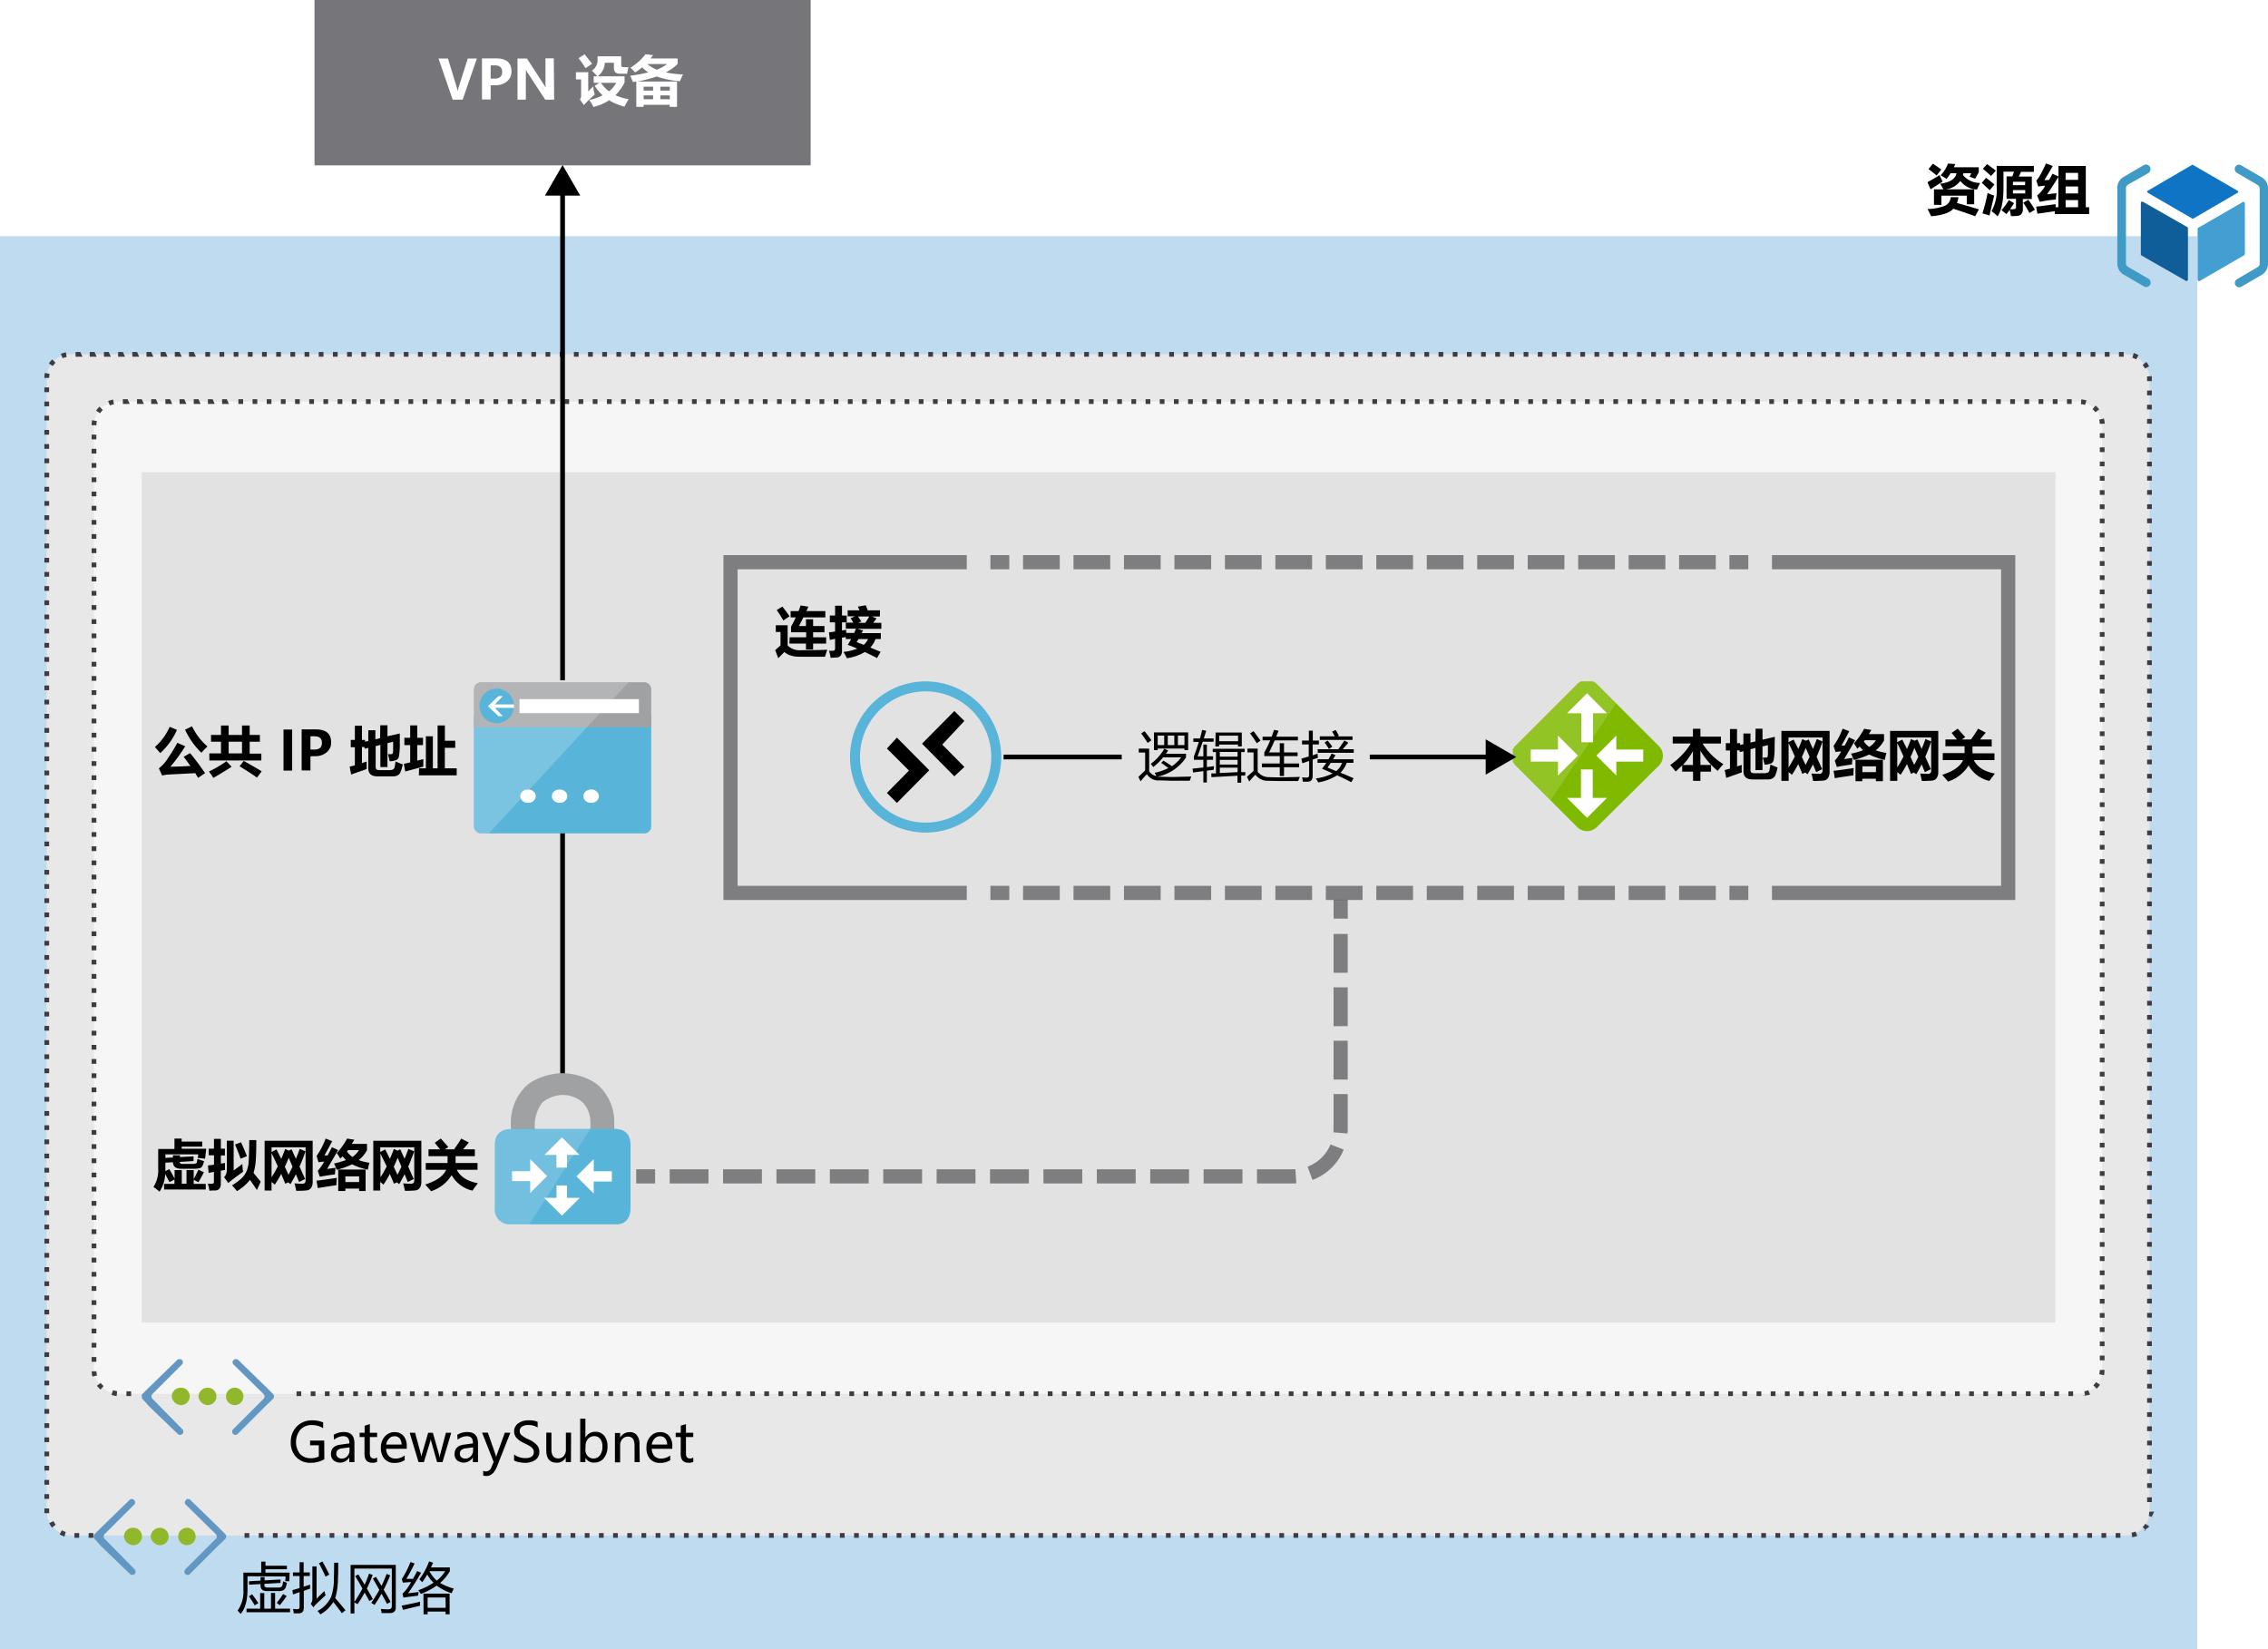<svg xmlns="http://www.w3.org/2000/svg" xmlns:xlink="http://www.w3.org/1999/xlink" viewBox="0 0 479.98 349.08"><defs><style>.cls-1,.cls-15,.cls-18,.cls-21,.cls-23,.cls-24,.cls-25{fill:none;}.cls-2{fill:#7fba00;}.cls-20,.cls-3,.cls-4{fill:#fff;}.cls-11,.cls-3{opacity:0.15;}.cls-10,.cls-11,.cls-20,.cls-21,.cls-28,.cls-3,.cls-7,.cls-8{isolation:isolate;}.cls-5{fill:#6197c2;}.cls-6{fill:#91b82b;}.cls-7{fill:#0072c6;opacity:0.25;}.cls-10,.cls-11,.cls-8,.cls-9{fill:#3c3c41;}.cls-8{opacity:0.12;}.cls-10{opacity:0.05;}.cls-12{fill:#59b4d9;}.cls-13{clip-path:url(#clip-path);}.cls-14{fill:#75757a;}.cls-15,.cls-18{stroke:#000;}.cls-15,.cls-21,.cls-23,.cls-24,.cls-25{stroke-miterlimit:10;}.cls-16{clip-path:url(#clip-path-2);}.cls-17{clip-path:url(#clip-path-3);}.cls-19{fill:#a0a1a2;}.cls-20{opacity:0.2;}.cls-21,.cls-23,.cls-24,.cls-25{stroke:#3c3c41;stroke-width:3px;}.cls-21,.cls-22{opacity:0.6;}.cls-24{stroke-dasharray:7.77 2.91;}.cls-25{stroke-dasharray:8.22 3.08;}.cls-26{fill:#0f74c4;}.cls-27{fill:#0f5e9a;}.cls-28{fill:#2e89cb;opacity:0.5;}.cls-29{fill:#3f9ac5;}</style><clipPath id="clip-path"><rect class="cls-1" x="320.16" y="144.23" width="32.06" height="32"/></clipPath><clipPath id="clip-path-2"><rect class="cls-1" x="19.89" y="317.36" width="28.04" height="16.08"/></clipPath><clipPath id="clip-path-3"><rect class="cls-1" x="30" y="287.71" width="28.04" height="16.08"/></clipPath><symbol id="IZ_GatewayLocal" data-name="IZ GatewayLocal" viewBox="0 0 50.1 50"><path class="cls-2" d="M25,0a4.71,4.71,0,0,0-3.3,1.4L1.4,21.7a4.59,4.59,0,0,0-.11,6.49l.11.11L21.7,48.6a4.59,4.59,0,0,0,6.49.11l.11-.11L48.7,28.2a4.51,4.51,0,0,0,1.4-3.3,4.71,4.71,0,0,0-1.4-3.3L28.3,1.4A4.71,4.71,0,0,0,25,0"/><path class="cls-3" d="M28.3,48.6a4.59,4.59,0,0,1-6.49.11l-.11-.11L1.4,28.3a4.59,4.59,0,0,1-.11-6.49l.11-.11L12.9,10.2,34.6,42.3Z"/><polygon class="cls-4" points="25 45.6 18.4 39 23.1 39 23.1 29.4 27 29.4 27 39 31.6 39 25 45.6"/><polygon class="cls-4" points="25 4.4 31.6 11 26.9 11 26.9 20.4 23 20.4 23 11 18.4 11 25 4.4"/><polygon class="cls-4" points="28.1 25 34.7 18.4 34.7 23 43.6 23 43.6 27 34.7 27 34.7 31.6 28.1 25"/><polygon class="cls-4" points="22 25 15.4 31.6 15.4 27 6.4 27 6.4 23 15.4 23 15.4 18.4 22 25"/></symbol><symbol id="IZ_VirtualNetwork" data-name="IZ VirtualNetwork" viewBox="0 0 50.07 28.72"><path class="cls-5" d="M49.74,13.64a1.37,1.37,0,0,1,0,1.8l-2.4,2.4-10.8,10.5a1.14,1.14,0,0,1-1.61.09l-.09-.09h0a1.19,1.19,0,0,1-.12-1.68.46.46,0,0,1,.12-.12l11.3-11.1a1.28,1.28,0,0,0,0-1.8h0L34.64,2.14a1.28,1.28,0,0,1,0-1.8h0a1.24,1.24,0,0,1,1.7,0L47,11l.1.1Z"/><path class="cls-5" d="M.34,13.64a1.37,1.37,0,0,0,0,1.8l2.4,2.4,10.8,10.5a1.14,1.14,0,0,0,1.61.09l.09-.09h0a1.2,1.2,0,0,0,.12-1.68l-.12-.12L4.14,15.45a1.28,1.28,0,0,1,0-1.8h0l11.3-11.5a1.28,1.28,0,0,0,0-1.8h0a1.24,1.24,0,0,0-1.7,0L2.84,10.84l-.1.11Z"/><path class="cls-6" d="M18.24,14.55a3.33,3.33,0,0,0-3.3-3.3,3.66,3.66,0,0,0-3.5,3.3,3.36,3.36,0,0,0,3.44,3.29h.06a3.27,3.27,0,0,0,3.3-3.22Z"/><path class="cls-6" d="M28.34,14.55a3.33,3.33,0,0,0-3.3-3.3,3.66,3.66,0,0,0-3.5,3.3A3.51,3.51,0,0,0,25,17.84,3.34,3.34,0,0,0,28.34,14.55Z"/><circle class="cls-6" cx="35.24" cy="14.55" r="3.3"/></symbol></defs><title>OJ104356226</title><g id="cleaned"><g id="Shapes"><rect class="cls-4" width="479.98" height="349.08"/><rect class="cls-4" y="50" width="465" height="299.08"/><rect class="cls-7" y="50" width="465" height="299.08"/><rect class="cls-4" x="9.89" y="75" width="445" height="250" rx="5"/><rect class="cls-8" x="9.89" y="75" width="445" height="250" rx="5"/><path class="cls-9" d="M448.74,325.5h-1v-1h1Zm-3,0h-1v-1h1Zm-3,0h-1v-1h1Zm-3,0h-1v-1h1Zm-3,0h-1v-1h1Zm-3,0h-1v-1h1Zm-3,0h-1v-1h1Zm-3,0h-1v-1h1Zm-3,0h-1v-1h1Zm-3,0h-1v-1h1Zm-3,0h-1v-1h1Zm-3,0h-1v-1h1Zm-3,0h-1v-1h1Zm-3,0h-1v-1h1Zm-3,0h-1v-1h1Zm-3,0h-1v-1h1Zm-3,0h-1v-1h1Zm-3,0h-1v-1h1Zm-3,0h-1v-1h1Zm-3,0h-1v-1h1Zm-3,0h-1v-1h1Zm-3,0h-1v-1h1Zm-3,0h-1v-1h1Zm-3,0h-1v-1h1Zm-3,0h-1v-1h1Zm-3,0h-1v-1h1Zm-3,0h-1v-1h1Zm-3,0h-1v-1h1Zm-3,0h-1v-1h1Zm-3,0h-1v-1h1Zm-3,0h-1v-1h1Zm-3,0h-1v-1h1Zm-3,0h-1v-1h1Zm-3,0h-1v-1h1Zm-3,0h-1v-1h1Zm-3,0h-1v-1h1Zm-3,0h-1v-1h1Zm-3,0h-1v-1h1Zm-3,0h-1v-1h1Zm-3,0h-1v-1h1Zm-3,0h-1v-1h1Zm-3,0h-1v-1h1Zm-3,0h-1v-1h1Zm-3,0h-1v-1h1Zm-3,0h-1v-1h1Zm-3,0h-1v-1h1Zm-3,0h-1v-1h1Zm-3,0h-1v-1h1Zm-3,0h-1v-1h1Zm-3,0h-1v-1h1Zm-3,0h-1v-1h1Zm-3,0h-1v-1h1Zm-3,0h-1v-1h1Zm-3,0h-1v-1h1Zm-3,0h-1v-1h1Zm-3,0h-1v-1h1Zm-3,0h-1v-1h1Zm-3,0h-1v-1h1Zm-3,0h-1v-1h1Zm-3,0h-1v-1h1Zm-3,0h-1v-1h1Zm-3,0h-1v-1h1Zm-3,0h-1v-1h1Zm-3,0h-1v-1h1Zm-3,0h-1v-1h1Zm-3,0h-1v-1h1Zm-3,0h-1v-1h1Zm-3,0h-1v-1h1Zm-3,0h-1v-1h1Zm-3,0h-1v-1h1Zm-3,0h-1v-1h1Zm-3,0h-1v-1h1Zm-3,0h-1v-1h1Zm-3,0h-1v-1h1Zm-3,0h-1v-1h1Zm-3,0h-1v-1h1Zm-3,0h-1v-1h1Zm-3,0h-1v-1h1Zm-3,0h-1v-1h1Zm-3,0h-1v-1h1Zm-3,0h-1v-1h1Zm-3,0h-1v-1h1Zm-3,0h-1v-1h1Zm-3,0h-1v-1h1Zm-3,0h-1v-1h1Zm-3,0h-1v-1h1Zm-3,0h-1v-1h1Zm-3,0h-1v-1h1Zm-3,0h-1v-1h1Zm-3,0h-1v-1h1Zm-3,0h-1v-1h1Zm-3,0h-1v-1h1Zm-3,0h-1v-1h1Zm-3,0h-1v-1h1Zm-3,0h-1v-1h1Zm-3,0h-1v-1h1Zm-3,0h-1v-1h1Zm-3,0h-1v-1h1Zm-3,0h-1v-1h1Zm-3,0h-1v-1h1Zm-3,0h-1v-1h1Zm-3,0h-1v-1h1Zm-3,0h-1v-1h1Zm-3,0h-1v-1h1Zm-3,0h-1v-1h1Zm-3,0h-1v-1h1Zm-3,0h-1v-1h1Zm-3,0h-1v-1h1Zm-3,0h-1v-1h1Zm-3,0h-1v-1h1Zm-3,0h-1v-1h1Zm-3,0h-1v-1h1Zm-3,0h-1v-1h1Zm-3,0h-1v-1h1Zm-3,0h-1v-1h1Zm-3,0h-1v-1h1Zm-3,0h-1v-1h1Zm-3,0h-1v-1h1Zm-3,0h-1v-1h1Zm-3,0h-1v-1h1Zm-3,0h-1v-1h1Zm-3,0h-1v-1h1Zm-3,0h-1v-1h1Zm-3,0h-1v-1h1Zm-3,0h-1v-1h1Zm-3,0h-1v-1h1Zm-3,0h-1v-1h1Zm-3,0h-1v-1h1Zm-3,0h-1v-1h1Zm-3,0h-1v-1h1Zm-3,0h-1v-1h1Zm-3,0h-1v-1h1Zm-3,0h-1v-1h1Zm-33,0h-1v-1h1Zm-3,0h-1v-1h1Zm434.51-.08-.17-1a4.31,4.31,0,0,0,.87-.24l.36.93a5.42,5.42,0,0,1-1.49.31Zm-437.64-.19a6,6,0,0,1-1-.45l.5-.87a4.92,4.92,0,0,0,.81.37Zm440.54-1.29-.7-.71a4.24,4.24,0,0,0,.58-.69l.83.57a5.84,5.84,0,0,1-1.14.83ZM11,323.34a5.57,5.57,0,0,1-.58-.93l.9-.44a4.58,4.58,0,0,0,.47.76Zm444.75-2.24-1-.21a4.41,4.41,0,0,0,.09-.89l1-.06V320a4.82,4.82,0,0,1-.52,1.1ZM9.4,320.29v-1h1v1Zm446-2.35h-1v-1h1Zm-445-.68h-1v-1h1Zm445-2.32h-1v-1h1Zm-445-.68h-1v-1h1Zm445-2.33h-1v-1h1Zm-445-.67h-1v-1h1Zm445-2.33h-1v-1h1Zm-445-.68h-1v-1h1Zm445-2.32h-1v-1h1Zm-445-.68h-1v-1h1Zm445-2.33h-1v-1h1Zm-445-.67h-1v-1h1Zm445-2.33h-1v-1h1Zm-445-.68h-1v-1h1Zm445-2.32h-1v-1h1Zm-445-.68h-1v-1h1Zm445-2.32h-1v-1h1Zm-445-.68h-1v-1h1Zm445-2.33h-1v-1h1Zm-445-.68h-1v-1h1Zm445-2.32h-1v-1h1Zm-445-.68h-1v-1h1Zm445-2.32h-1v-1h1Zm-445-.68h-1v-1h1Zm445-2.33h-1v-1h1Zm-445-.67h-1v-1h1Zm445-2.33h-1v-1h1Zm-445-.68h-1v-1h1Zm445-2.32h-1v-1h1Zm-445-.68h-1v-1h1Zm445-2.33h-1v-1h1Zm-445-.67h-1v-1h1Zm445-2.33h-1v-1h1Zm-445-.68h-1v-1h1Zm445-2.32h-1v-1h1Zm-445-.68h-1v-1h1Zm445-2.32h-1v-1h1Zm-445-.68h-1v-1h1Zm445-2.33h-1v-1h1Zm-445-.67h-1v-1h1Zm445-2.33h-1v-1h1Zm-445-.68h-1v-1h1Zm445-2.32h-1v-1h1Zm-445-.68h-1v-1h1Zm445-2.33h-1v-1h1Zm-445-.67h-1v-1h1Zm445-2.33h-1v-1h1Zm-445-.68h-1v-1h1Zm445-2.32h-1v-1h1Zm-445-.68h-1v-1h1Zm445-2.32h-1v-1h1Zm-445-.68h-1v-1h1Zm445-2.33h-1v-1h1Zm-445-.68h-1v-1h1Zm445-2.32h-1v-1h1Zm-445-.68h-1v-1h1Zm445-2.32h-1v-1h1Zm-445-.68h-1v-1h1Zm445-2.33h-1v-1h1Zm-445-.67h-1v-1h1Zm445-2.33h-1v-1h1Zm-445-.68h-1v-1h1Zm445-2.32h-1v-1h1Zm-445-.68h-1v-1h1Zm445-2.32h-1v-1h1Zm-445-.68h-1v-1h1Zm445-2.33h-1v-1h1Zm-445-.68h-1v-1h1Zm445-2.32h-1v-1h1Zm-445-.68h-1v-1h1Zm445-2.32h-1v-1h1Zm-445-.68h-1v-1h1Zm445-2.33h-1v-1h1Zm-445-.67h-1v-1h1Zm445-2.33h-1v-1h1Zm-445-.68h-1v-1h1Zm445-2.32h-1v-1h1Zm-445-.68h-1v-1h1Zm445-2.33h-1v-1h1Zm-445-.67h-1v-1h1Zm445-2.33h-1v-1h1Zm-445-.68h-1v-1h1Zm445-2.32h-1v-1h1Zm-445-.68h-1v-1h1Zm445-2.32h-1v-1h1Zm-445-.68h-1v-1h1Zm445-2.33h-1v-1h1Zm-445-.67h-1v-1h1Zm445-2.33h-1v-1h1Zm-445-.68h-1v-1h1Zm445-2.32h-1v-1h1Zm-445-.68h-1v-1h1Zm445-2.33h-1v-1h1Zm-445-.67h-1v-1h1Zm445-2.33h-1v-1h1Zm-445-.68h-1v-1h1Zm445-2.32h-1v-1h1Zm-445-.68h-1v-1h1Zm445-2.33h-1v-1h1Zm-445-.67h-1v-1h1Zm445-2.33h-1v-1h1Zm-445-.68h-1v-1h1Zm445-2.32h-1v-1h1Zm-445-.68h-1v-1h1Zm445-2.32h-1v-1h1Zm-445-.68h-1v-1h1Zm445-2.33h-1v-1h1Zm-445-.67h-1v-1h1Zm445-2.33h-1v-1h1Zm-445-.68h-1v-1h1Zm445-2.32h-1v-1h1Zm-445-.68h-1v-1h1Zm445-2.33h-1v-1h1Zm-445-.67h-1v-1h1Zm445-2.33h-1v-1h1Zm-445-.68h-1v-1h1Zm445-2.32h-1v-1h1Zm-445-.68h-1v-1h1Zm445-2.32h-1v-1h1Zm-445-.68h-1v-1h1Zm445-2.33h-1v-1h1Zm-445-.67h-1v-1h1Zm445-2.33h-1v-1h1Zm-445-.68h-1v-1h1Zm445-2.32h-1v-1h1Zm-445-.68h-1v-1h1Zm445-2.33h-1v-1h1Zm-445-.67h-1v-1h1Zm445-2.33h-1v-1h1Zm-445-.68h-1v-1h1Zm445-2.32h-1v-1h1Zm-445-.68h-1v-1h1Zm445-2.32h-1v-1h1Zm-445-.68h-1v-1h1Zm445-2.33h-1v-1h1Zm-445-.68h-1v-1h1Zm445-2.32h-1v-1h1Zm-445-.68h-1v-1h1Zm445-2.32h-1v-1h1Zm-445-.68h-1v-1h1Zm445-2.33h-1v-1h1Zm-445-.67h-1v-1h1Zm445-2.33h-1v-1h1Zm-445-.68h-1v-1h1Zm445-2.32h-1v-1h1Zm-445-.68h-1v-1h1Zm445-2.33h-1v-1h1Zm-445-.67h-1v-1h1Zm445-2.33h-1v-1h1ZM10.39,95h-1V94h1Zm445-2.32h-1v-1h1ZM10.39,92h-1V91h1Zm445-2.32h-1v-1h1ZM10.39,89h-1V88h1Zm445-2.33h-1v-1h1ZM10.39,86h-1V85h1Zm445-2.33h-1v-1h1ZM10.39,83h-1V82h1Zm445-2.32h-1v-1l1-.06v1.06ZM9.39,80h0a5.37,5.37,0,0,1,.11-1.06l1,.19a4.28,4.28,0,0,0-.09.87Zm444.54-2a5.41,5.41,0,0,0-.48-.76l.79-.62a5.57,5.57,0,0,1,.58.93ZM11.17,77.48l-.83-.56a6.31,6.31,0,0,1,.71-.84l.7.71A4.82,4.82,0,0,0,11.17,77.48Zm440.92-1.4a4,4,0,0,0-.82-.36l.3-1a6,6,0,0,1,1,.45ZM13.25,75.81l-.37-.93a6.41,6.41,0,0,1,1.06-.3l.17,1A4.37,4.37,0,0,0,13.25,75.81Zm436.19-.31h-1v-1h1Zm-3,0h-1v-1h1Zm-3,0h-1v-1h1Zm-3,0h-1v-1h1Zm-3,0h-1v-1h1Zm-3,0h-1v-1h1Zm-3,0h-1v-1h1Zm-3,0h-1v-1h1Zm-3,0h-1v-1h1Zm-3,0h-1v-1h1Zm-3,0h-1v-1h1Zm-3,0h-1v-1h1Zm-3,0h-1v-1h1Zm-3,0h-1v-1h1Zm-3,0h-1v-1h1Zm-3,0h-1v-1h1Zm-3,0h-1v-1h1Zm-3,0h-1v-1h1Zm-3,0h-1v-1h1Zm-3,0h-1v-1h1Zm-3,0h-1v-1h1Zm-3,0h-1v-1h1Zm-3,0h-1v-1h1Zm-3,0h-1v-1h1Zm-3,0h-1v-1h1Zm-3,0h-1v-1h1Zm-3,0h-1v-1h1Zm-3,0h-1v-1h1Zm-3,0h-1v-1h1Zm-3,0h-1v-1h1Zm-3,0h-1v-1h1Zm-3,0h-1v-1h1Zm-3,0h-1v-1h1Zm-3,0h-1v-1h1Zm-3,0h-1v-1h1Zm-3,0h-1v-1h1Zm-3,0h-1v-1h1Zm-3,0h-1v-1h1Zm-3,0h-1v-1h1Zm-3,0h-1v-1h1Zm-3,0h-1v-1h1Zm-3,0h-1v-1h1Zm-3,0h-1v-1h1Zm-3,0h-1v-1h1Zm-3,0h-1v-1h1Zm-3,0h-1v-1h1Zm-3,0h-1v-1h1Zm-3,0h-1v-1h1Zm-3,0h-1v-1h1Zm-3,0h-1v-1h1Zm-3,0h-1v-1h1Zm-3,0h-1v-1h1Zm-3,0h-1v-1h1Zm-3,0h-1v-1h1Zm-3,0h-1v-1h1Zm-3,0h-1v-1h1Zm-3,0h-1v-1h1Zm-3,0h-1v-1h1Zm-3,0h-1v-1h1Zm-3,0h-1v-1h1Zm-3,0h-1v-1h1Zm-3,0h-1v-1h1Zm-3,0h-1v-1h1Zm-3,0h-1v-1h1Zm-3,0h-1v-1h1Zm-3,0h-1v-1h1Zm-3,0h-1v-1h1Zm-3,0h-1v-1h1Zm-3,0h-1v-1h1Zm-3,0h-1v-1h1Zm-3,0h-1v-1h1Zm-3,0h-1v-1h1Zm-3,0h-1v-1h1Zm-3,0h-1v-1h1Zm-3,0h-1v-1h1Zm-3,0h-1v-1h1Zm-3,0h-1v-1h1Zm-3,0h-1v-1h1Zm-3,0h-1v-1h1Zm-3,0h-1v-1h1Zm-3,0h-1v-1h1Zm-3,0h-1v-1h1Zm-3,0h-1v-1h1Zm-3,0h-1v-1h1Zm-3,0h-1v-1h1Zm-3,0h-1v-1h1Zm-3,0h-1v-1h1Zm-3,0h-1v-1h1Zm-3,0h-1v-1h1Zm-3,0h-1v-1h1Zm-3,0h-1v-1h1Zm-3,0h-1v-1h1Zm-3,0h-1v-1h1Zm-3,0h-1v-1h1Zm-3,0h-1v-1h1Zm-3,0h-1v-1h1Zm-3,0h-1v-1h1Zm-3,0h-1v-1h1Zm-3,0h-1v-1h1Zm-3,0h-1v-1h1Zm-3,0h-1v-1h1Zm-3,0h-1v-1h1Zm-3,0h-1v-1h1Zm-3,0h-1v-1h1Zm-3,0h-1v-1h1Zm-3,0h-1v-1h1Zm-3,0h-1v-1h1Zm-3,0h-1v-1h1Zm-3,0h-1v-1h1Zm-3,0h-1v-1h1Zm-3,0h-1v-1h1Zm-3,0h-1v-1h1Zm-3,0h-1v-1h1Zm-3,0h-1v-1h1Zm-3,0h-1v-1h1Zm-3,0h-1v-1h1Zm-3,0h-1v-1h1Zm-3,0h-1v-1h1Zm-3,0h-1v-1h1Zm-3,0h-1v-1h1Zm-3,0h-1v-1h1Zm-3,0h-1v-1h1Zm-3,0h-1v-1h1Zm-3,0h-1v-1h1Zm-3,0h-1v-1h1Zm-3,0h-1v-1h1Zm-3,0h-1v-1h1Zm-3,0h-1v-1h1Zm-3,0h-1v-1h1Zm-3,0h-1v-1h1Zm-3,0h-1v-1h1Zm-3,0h-1v-1h1Zm-3,0h-1v-1h1Zm-3,0h-1v-1h1Zm-3,0h-1v-1h1Zm-3,0h-1v-1h1Zm-3,0H40v-1h1Zm-3,0H37v-1h1Zm-3,0H34v-1h1Zm-3,0H31v-1h1Zm-3,0H28v-1h1Zm-3,0H25v-1h1Zm-3,0H22v-1h1Zm-3,0H19v-1h1Zm-3,0H16v-1h1Z"/><rect class="cls-4" x="19.89" y="85" width="425" height="210" rx="5"/><rect class="cls-10" x="19.89" y="85" width="425" height="210" rx="5"/><path class="cls-9" d="M438.74,295.5h-1v-1h1Zm-3,0h-1v-1h1Zm-3,0h-1v-1h1Zm-3,0h-1v-1h1Zm-3,0h-1v-1h1Zm-3,0h-1v-1h1Zm-3,0h-1v-1h1Zm-3,0h-1v-1h1Zm-3,0h-1v-1h1Zm-3,0h-1v-1h1Zm-3,0h-1v-1h1Zm-3,0h-1v-1h1Zm-3,0h-1v-1h1Zm-3,0h-1v-1h1Zm-3,0h-1v-1h1Zm-3,0h-1v-1h1Zm-3,0h-1v-1h1Zm-3,0h-1v-1h1Zm-3,0h-1v-1h1Zm-3,0h-1v-1h1Zm-3,0h-1v-1h1Zm-3,0h-1v-1h1Zm-3,0h-1v-1h1Zm-3,0h-1v-1h1Zm-3,0h-1v-1h1Zm-3,0h-1v-1h1Zm-3,0h-1v-1h1Zm-3,0h-1v-1h1Zm-3,0h-1v-1h1Zm-3,0h-1v-1h1Zm-3,0h-1v-1h1Zm-3,0h-1v-1h1Zm-3,0h-1v-1h1Zm-3,0h-1v-1h1Zm-3,0h-1v-1h1Zm-3,0h-1v-1h1Zm-3,0h-1v-1h1Zm-3,0h-1v-1h1Zm-3,0h-1v-1h1Zm-3,0h-1v-1h1Zm-3,0h-1v-1h1Zm-3,0h-1v-1h1Zm-3,0h-1v-1h1Zm-3,0h-1v-1h1Zm-3,0h-1v-1h1Zm-3,0h-1v-1h1Zm-3,0h-1v-1h1Zm-3,0h-1v-1h1Zm-3,0h-1v-1h1Zm-3,0h-1v-1h1Zm-3,0h-1v-1h1Zm-3,0h-1v-1h1Zm-3,0h-1v-1h1Zm-3,0h-1v-1h1Zm-3,0h-1v-1h1Zm-3,0h-1v-1h1Zm-3,0h-1v-1h1Zm-3,0h-1v-1h1Zm-3,0h-1v-1h1Zm-3,0h-1v-1h1Zm-3,0h-1v-1h1Zm-3,0h-1v-1h1Zm-3,0h-1v-1h1Zm-3,0h-1v-1h1Zm-3,0h-1v-1h1Zm-3,0h-1v-1h1Zm-3,0h-1v-1h1Zm-3,0h-1v-1h1Zm-3,0h-1v-1h1Zm-3,0h-1v-1h1Zm-3,0h-1v-1h1Zm-3,0h-1v-1h1Zm-3,0h-1v-1h1Zm-3,0h-1v-1h1Zm-3,0h-1v-1h1Zm-3,0h-1v-1h1Zm-3,0h-1v-1h1Zm-3,0h-1v-1h1Zm-3,0h-1v-1h1Zm-3,0h-1v-1h1Zm-3,0h-1v-1h1Zm-3,0h-1v-1h1Zm-3,0h-1v-1h1Zm-3,0h-1v-1h1Zm-3,0h-1v-1h1Zm-3,0h-1v-1h1Zm-3,0h-1v-1h1Zm-3,0h-1v-1h1Zm-3,0h-1v-1h1Zm-3,0h-1v-1h1Zm-3,0h-1v-1h1Zm-3,0h-1v-1h1Zm-3,0h-1v-1h1Zm-3,0h-1v-1h1Zm-3,0h-1v-1h1Zm-3,0h-1v-1h1Zm-3,0h-1v-1h1Zm-3,0h-1v-1h1Zm-3,0h-1v-1h1Zm-3,0h-1v-1h1Zm-3,0h-1v-1h1Zm-3,0h-1v-1h1Zm-3,0h-1v-1h1Zm-3,0h-1v-1h1Zm-3,0h-1v-1h1Zm-3,0h-1v-1h1Zm-3,0h-1v-1h1Zm-3,0h-1v-1h1Zm-3,0h-1v-1h1Zm-3,0h-1v-1h1Zm-3,0h-1v-1h1Zm-3,0h-1v-1h1Zm-3,0h-1v-1h1Zm-3,0h-1v-1h1Zm-3,0h-1v-1h1Zm-3,0h-1v-1h1Zm-3,0h-1v-1h1Zm-3,0h-1v-1h1Zm-3,0h-1v-1h1Zm-3,0h-1v-1h1Zm-3,0h-1v-1h1Zm-3,0h-1v-1h1Zm-3,0h-1v-1h1Zm-3,0h-1v-1h1Zm-3,0h-1v-1h1Zm-3,0h-1v-1h1Zm-36,0h-1v-1h1Zm-3.07,0a6.61,6.61,0,0,1-1.07-.24l.32-1a4.23,4.23,0,0,0,.87.2Zm416.59,0-.17-1a4.4,4.4,0,0,0,.86-.24l.37.93a5.45,5.45,0,0,1-1.5.23Zm-420-1.37a5.72,5.72,0,0,1-.75-.81l.79-.6a4.84,4.84,0,0,0,.62.66Zm422.45-.19-.7-.71a4.24,4.24,0,0,0,.58-.69l.83.57A5.65,5.65,0,0,1,443.72,293.94ZM19.56,291.36a5.73,5.73,0,0,1-.16-1.09h1a4.45,4.45,0,0,0,.13.89Zm425.72-.27-1-.2a4.41,4.41,0,0,0,.09-.89l1-.06V290A5,5,0,0,1,445.28,291.09ZM20.39,288.24h-1v-1h1Zm425-.3h-1v-1h1Zm-425-2.7h-1v-1h1Zm425-.3h-1v-1h1Zm-425-2.71h-1v-1h1Zm425-.3h-1v-1h1Zm-425-2.7h-1v-1h1Zm425-.3h-1v-1h1Zm-425-2.7h-1v-1h1Zm425-.3h-1v-1h1Zm-425-2.7h-1v-1h1Zm425-.31h-1v-1h1Zm-425-2.7h-1v-1h1Zm425-.3h-1v-1h1Zm-425-2.7h-1v-1h1Zm425-.3h-1v-1h1Zm-425-2.7h-1v-1h1Zm425-.31h-1v-1h1Zm-425-2.7h-1v-1h1Zm425-.3h-1v-1h1Zm-425-2.7h-1v-1h1Zm425-.3h-1v-1h1Zm-425-2.7h-1v-1h1Zm425-.31h-1v-1h1Zm-425-2.7h-1v-1h1Zm425-.3h-1v-1h1Zm-425-2.7h-1v-1h1Zm425-.3h-1v-1h1Zm-425-2.7h-1v-1h1Zm425-.31h-1v-1h1Zm-425-2.7h-1v-1h1Zm425-.3h-1v-1h1Zm-425-2.7h-1v-1h1Zm425-.3h-1v-1h1Zm-425-2.7h-1v-1h1Zm425-.31h-1v-1h1Zm-425-2.7h-1v-1h1Zm425-.3h-1v-1h1Zm-425-2.7h-1v-1h1Zm425-.3h-1v-1h1Zm-425-2.7h-1v-1h1Zm425-.31h-1v-1h1Zm-425-2.7h-1v-1h1Zm425-.3h-1v-1h1Zm-425-2.7h-1v-1h1Zm425-.3h-1v-1h1Zm-425-2.7h-1v-1h1Zm425-.3h-1v-1h1Zm-425-2.71h-1v-1h1Zm425-.3h-1v-1h1Zm-425-2.7h-1v-1h1Zm425-.3h-1v-1h1Zm-425-2.7h-1v-1h1Zm425-.3h-1v-1h1Zm-425-2.71h-1v-1h1Zm425-.3h-1v-1h1Zm-425-2.7h-1v-1h1Zm425-.3h-1v-1h1Zm-425-2.7h-1v-1h1Zm425-.3h-1v-1h1Zm-425-2.71h-1v-1h1Zm425-.3h-1v-1h1Zm-425-2.7h-1v-1h1Zm425-.3h-1v-1h1Zm-425-2.7h-1v-1h1Zm425-.3h-1v-1h1Zm-425-2.7h-1v-1h1Zm425-.31h-1v-1h1Zm-425-2.7h-1v-1h1Zm425-.3h-1v-1h1Zm-425-2.7h-1v-1h1Zm425-.3h-1v-1h1Zm-425-2.7h-1v-1h1Zm425-.31h-1v-1h1Zm-425-2.7h-1v-1h1Zm425-.3h-1v-1h1Zm-425-2.7h-1v-1h1Zm425-.3h-1v-1h1Zm-425-2.7h-1v-1h1Zm425-.31h-1v-1h1Zm-425-2.7h-1v-1h1Zm425-.3h-1v-1h1Zm-425-2.7h-1v-1h1Zm425-.3h-1v-1h1Zm-425-2.7h-1v-1h1Zm425-.31h-1v-1h1Zm-425-2.7h-1v-1h1Zm425-.3h-1v-1h1Zm-425-2.7h-1v-1h1Zm425-.3h-1v-1h1Zm-425-2.7h-1v-1h1Zm425-.31h-1v-1h1Zm-425-2.7h-1v-1h1Zm425-.3h-1v-1h1Zm-425-2.7h-1v-1h1Zm425-.3h-1v-1h1Zm-425-2.7h-1v-1h1Zm425-.3h-1v-1h1Zm-425-2.71h-1v-1h1Zm425-.3h-1v-1h1Zm-425-2.7h-1v-1h1Zm425-.3h-1v-1h1Zm-425-2.7h-1v-1h1Zm425-.3h-1v-1h1Zm-425-2.71h-1v-1h1Zm425-.3h-1v-1h1Zm-425-2.7h-1v-1h1Zm425-.3h-1v-1h1Zm-425-2.7h-1v-1h1Zm425-.3h-1v-1h1Zm-425-2.71h-1v-1h1Zm425-.3h-1v-1h1Zm-425-2.7h-1v-1h1Zm425-.3h-1v-1h1Zm-425-2.7h-1v-1h1Zm425-.3h-1v-1h1Zm-425-2.71h-1v-1h1Zm425-.3h-1v-1h1Zm-425-2.7h-1v-1h1Zm425-.3h-1v-1h1Zm-425-2.7h-1v-1h1Zm425-.3h-1v-1h1Zm-425-2.7h-1v-1h1Zm425-.31h-1v-1h1Zm-425-2.7h-1v-1h1Zm425-.3h-1v-1h1ZM20.39,99h-1V98h1Zm425-.3h-1v-1h1ZM20.39,96h-1V95h1Zm425-.31h-1v-1h1ZM20.39,93h-1V92h1Zm425-.3h-1v-1h1ZM19.39,90h0a5.37,5.37,0,0,1,.11-1.06l1,.19a4.28,4.28,0,0,0-.09.87Zm425-.27a5.32,5.32,0,0,0-.14-.89l1-.26a5.07,5.07,0,0,1,.18,1.09ZM21.17,87.48l-.83-.56a5.18,5.18,0,0,1,.71-.84l.7.71A4.24,4.24,0,0,0,21.17,87.48Zm422.29-.22a3.82,3.82,0,0,0-.62-.65l.66-.76a5.16,5.16,0,0,1,.75.8ZM23.25,85.81l-.37-.93a6.41,6.41,0,0,1,1.06-.3l.17,1A4.37,4.37,0,0,0,23.25,85.81Zm418-.09a4.22,4.22,0,0,0-.87-.19l.11-1a5.67,5.67,0,0,1,1.07.23Zm-2.82-.22h-1v-1h1Zm-3,0h-1v-1h1Zm-3,0h-1v-1h1Zm-3,0h-1v-1h1Zm-3,0h-1v-1h1Zm-3,0h-1v-1h1Zm-3,0h-1v-1h1Zm-3,0h-1v-1h1Zm-3,0h-1v-1h1Zm-3,0h-1v-1h1Zm-3,0h-1v-1h1Zm-3,0h-1v-1h1Zm-3,0h-1v-1h1Zm-3,0h-1v-1h1Zm-3,0h-1v-1h1Zm-3,0h-1v-1h1Zm-3,0h-1v-1h1Zm-3,0h-1v-1h1Zm-3,0h-1v-1h1Zm-3,0h-1v-1h1Zm-3,0h-1v-1h1Zm-3,0h-1v-1h1Zm-3,0h-1v-1h1Zm-3,0h-1v-1h1Zm-3,0h-1v-1h1Zm-3,0h-1v-1h1Zm-3,0h-1v-1h1Zm-3,0h-1v-1h1Zm-3,0h-1v-1h1Zm-3,0h-1v-1h1Zm-3,0h-1v-1h1Zm-3,0h-1v-1h1Zm-3,0h-1v-1h1Zm-3,0h-1v-1h1Zm-3,0h-1v-1h1Zm-3,0h-1v-1h1Zm-3,0h-1v-1h1Zm-3,0h-1v-1h1Zm-3,0h-1v-1h1Zm-3,0h-1v-1h1Zm-3,0h-1v-1h1Zm-3,0h-1v-1h1Zm-3,0h-1v-1h1Zm-3,0h-1v-1h1Zm-3,0h-1v-1h1Zm-3,0h-1v-1h1Zm-3,0h-1v-1h1Zm-3,0h-1v-1h1Zm-3,0h-1v-1h1Zm-3,0h-1v-1h1Zm-3,0h-1v-1h1Zm-3,0h-1v-1h1Zm-3,0h-1v-1h1Zm-3,0h-1v-1h1Zm-3,0h-1v-1h1Zm-3,0h-1v-1h1Zm-3,0h-1v-1h1Zm-3,0h-1v-1h1Zm-3,0h-1v-1h1Zm-3,0h-1v-1h1Zm-3,0h-1v-1h1Zm-3,0h-1v-1h1Zm-3,0h-1v-1h1Zm-3,0h-1v-1h1Zm-3,0h-1v-1h1Zm-3,0h-1v-1h1Zm-3,0h-1v-1h1Zm-3,0h-1v-1h1Zm-3,0h-1v-1h1Zm-3,0h-1v-1h1Zm-3,0h-1v-1h1Zm-3,0h-1v-1h1Zm-3,0h-1v-1h1Zm-3,0h-1v-1h1Zm-3,0h-1v-1h1Zm-3,0h-1v-1h1Zm-3,0h-1v-1h1Zm-3,0h-1v-1h1Zm-3,0h-1v-1h1Zm-3,0h-1v-1h1Zm-3,0h-1v-1h1Zm-3,0h-1v-1h1Zm-3,0h-1v-1h1Zm-3,0h-1v-1h1Zm-3,0h-1v-1h1Zm-3,0h-1v-1h1Zm-3,0h-1v-1h1Zm-3,0h-1v-1h1Zm-3,0h-1v-1h1Zm-3,0h-1v-1h1Zm-3,0h-1v-1h1Zm-3,0h-1v-1h1Zm-3,0h-1v-1h1Zm-3,0h-1v-1h1Zm-3,0h-1v-1h1Zm-3,0h-1v-1h1Zm-3,0h-1v-1h1Zm-3,0h-1v-1h1Zm-3,0h-1v-1h1Zm-3,0h-1v-1h1Zm-3,0h-1v-1h1Zm-3,0h-1v-1h1Zm-3,0h-1v-1h1Zm-3,0h-1v-1h1Zm-3,0h-1v-1h1Zm-3,0h-1v-1h1Zm-3,0h-1v-1h1Zm-3,0h-1v-1h1Zm-3,0h-1v-1h1Zm-3,0h-1v-1h1Zm-3,0h-1v-1h1Zm-3,0h-1v-1h1Zm-3,0h-1v-1h1Zm-3,0h-1v-1h1Zm-3,0h-1v-1h1Zm-3,0h-1v-1h1Zm-3,0h-1v-1h1Zm-3,0h-1v-1h1Zm-3,0h-1v-1h1Zm-3,0h-1v-1h1Zm-3,0h-1v-1h1Zm-3,0h-1v-1h1Zm-3,0h-1v-1h1Zm-3,0h-1v-1h1Zm-3,0h-1v-1h1Zm-3,0h-1v-1h1Zm-3,0h-1v-1h1Zm-3,0h-1v-1h1Zm-3,0h-1v-1h1Zm-3,0h-1v-1h1Zm-3,0H47v-1h1Zm-3,0H44v-1h1Zm-3,0H41v-1h1Zm-3,0H38v-1h1Zm-3,0H35v-1h1Zm-3,0H32v-1h1Zm-3,0H29v-1h1Zm-3,0H26v-1h1Z"/><rect class="cls-4" x="30" y="99.94" width="405" height="180"/><rect class="cls-11" x="30" y="99.94" width="405" height="180"/><polygon points="204.09 152.61 201.97 150.5 195.13 157.41 201.97 164.32 204.09 162.34 199.41 157.6 204.09 152.61"/><polygon points="187.7 158.44 192.37 163.11 187.7 167.84 189.81 169.96 196.66 163.04 189.81 156.13 187.7 158.44"/><path class="cls-12" d="M195.89,144.23a16,16,0,1,0,16,16A16,16,0,0,0,195.89,144.23Zm0,2.11A13.89,13.89,0,1,1,182,160.23h0a13.87,13.87,0,0,1,13.87-13.89Z"/><g class="cls-13"><use width="50.1" height="50" transform="matrix(0.64, 0, 0, -0.64, 319.86, 175.93)" xlink:href="#IZ_GatewayLocal"/></g><rect class="cls-14" x="66.56" width="105" height="35"/><line class="cls-15" x1="212.39" y1="160.23" x2="237.39" y2="160.23"/><line class="cls-15" x1="289.89" y1="160.23" x2="315.51" y2="160.23"/><polygon points="314.42 163.97 320.89 160.23 314.42 156.49 314.42 163.97"/><g class="cls-16"><use width="50.07" height="28.72" transform="matrix(0.56, 0, 0, -0.56, 19.83, 333.37)" xlink:href="#IZ_VirtualNetwork"/></g><g class="cls-17"><use width="50.07" height="28.72" transform="matrix(0.56, 0, 0, -0.56, 29.94, 303.72)" xlink:href="#IZ_VirtualNetwork"/></g><line class="cls-18" x1="119.06" y1="162.44" x2="119.06" y2="227.5"/><line class="cls-15" x1="119.06" y1="144" x2="119.06" y2="40.32"/><polygon points="122.8 41.41 119.06 34.94 115.32 41.41 122.8 41.41"/><path class="cls-12" d="M100.29,174.9a1.51,1.51,0,0,0,1.51,1.5h34.52a1.5,1.5,0,0,0,1.5-1.5V151.38H100.29Z"/><path class="cls-19" d="M136.32,144.4H101.8a1.53,1.53,0,0,0-1.51,1.51v8h37.53v-8a1.51,1.51,0,0,0-1.5-1.51"/><path class="cls-20" d="M101.81,144.4a1.52,1.52,0,0,0-1.51,1.51v29a1.5,1.5,0,0,0,1.5,1.5h1.65l29.58-32Z"/><rect class="cls-4" x="109.94" y="147.99" width="25.27" height="2.96"/><path class="cls-12" d="M108.78,149.42a3.66,3.66,0,1,1-3.66-3.66,3.66,3.66,0,0,1,3.66,3.66h0"/><polygon class="cls-4" points="104.73 149.83 106.4 151.59 105.49 151.59 103.27 149.47 105.49 147.35 106.39 147.35 104.73 149.1 108.78 149.1 108.78 149.83 104.73 149.83"/><path class="cls-4" d="M113.37,168.48a1.36,1.36,0,0,1-.45,1.05,1.78,1.78,0,0,1-1.21.41,1.62,1.62,0,0,1-1.13-.42,1.38,1.38,0,0,1-.47-1,1.32,1.32,0,0,1,.47-1,1.7,1.7,0,0,1,1.18-.4,1.68,1.68,0,0,1,1.15.41A1.3,1.3,0,0,1,113.37,168.48Z"/><path class="cls-4" d="M120.06,168.48a1.37,1.37,0,0,1-.46,1.05,1.74,1.74,0,0,1-1.2.41,1.64,1.64,0,0,1-1.14-.42,1.38,1.38,0,0,1-.47-1,1.32,1.32,0,0,1,.47-1,1.7,1.7,0,0,1,1.18-.4,1.63,1.63,0,0,1,1.15.41A1.34,1.34,0,0,1,120.06,168.48Z"/><path class="cls-4" d="M126.74,168.48a1.32,1.32,0,0,1-.46,1.05,1.74,1.74,0,0,1-1.2.41,1.64,1.64,0,0,1-1.14-.42,1.32,1.32,0,0,1,0-2,1.74,1.74,0,0,1,1.18-.4,1.63,1.63,0,0,1,1.15.41A1.34,1.34,0,0,1,126.74,168.48Z"/><polyline class="cls-21" points="204.6 189 154.6 189 154.6 119 204.6 119"/><polyline class="cls-21" points="375 119 425 119 425 189 375 189"/><g class="cls-22"><line class="cls-23" x1="209.6" y1="119" x2="213.6" y2="119"/><line class="cls-24" x1="216.51" y1="119" x2="364.54" y2="119"/><line class="cls-23" x1="366" y1="119" x2="370" y2="119"/></g><g class="cls-22"><line class="cls-23" x1="134.64" y1="249" x2="138.64" y2="249"/><path class="cls-25" d="M141.72,249h132a10,10,0,0,0,10-10V196"/><line class="cls-23" x1="283.73" y1="194.44" x2="283.73" y2="190.44"/></g><g class="cls-22"><line class="cls-23" x1="209.6" y1="189" x2="213.6" y2="189"/><line class="cls-24" x1="216.51" y1="189" x2="364.54" y2="189"/><line class="cls-23" x1="366" y1="189" x2="370" y2="189"/></g><path class="cls-26" d="M464.07,46.31c-.07,0-.07,0-.15-.07l-9.38-5.43c-.07-.08-.15-.15-.15-.22s.08-.22.15-.22l9.31-5.44a.23.23,0,0,1,.29,0l9.39,5.44c.07.07.14.14.14.22s-.07.22-.14.22l-9.31,5.43C464.14,46.24,464.14,46.31,464.07,46.31Z"/><path class="cls-27" d="M462.75,59.52c-.07,0-.07,0-.15-.07l-9.38-5.36c-.07-.07-.15-.14-.15-.22V42.94c0-.08.08-.23.15-.23a.23.23,0,0,1,.29,0l9.39,5.36c.07.08.14.15.14.22V59.16c0,.07-.07.22-.14.22S462.75,59.52,462.75,59.52Z"/><path class="cls-12" d="M465.39,59.52c-.07,0-.07,0-.15-.07a.34.34,0,0,1-.14-.22V48.44c0-.07.07-.22.14-.22l9.39-5.43a.21.21,0,0,1,.29,0c.07.07.15.14.15.22V53.8c0,.07-.08.22-.15.22l-9.38,5.43C465.46,59.52,465.46,59.52,465.39,59.52Z"/><path class="cls-28" d="M465.39,59.52c-.07,0-.07,0-.15-.07a.34.34,0,0,1-.14-.22V48.44c0-.07.07-.22.14-.22l9.39-5.43a.21.21,0,0,1,.29,0c.07.07.15.14.15.22V53.8c0,.07-.08.22-.15.22l-9.38,5.43C465.46,59.52,465.46,59.52,465.39,59.52Z"/><path class="cls-29" d="M454.17,60.77a1.19,1.19,0,0,1-.44-.14l-4.4-2.57a2.68,2.68,0,0,1-1.24-2.21V39.71a2.65,2.65,0,0,1,1.24-2.21l4.4-2.57a.94.94,0,0,1,1.25.37,1,1,0,0,1-.29,1.32l-4.4,2.5a1,1,0,0,0-.37.59V55.85a1,1,0,0,0,.37.59l4.4,2.57a1,1,0,0,1,.36,1.25A1.11,1.11,0,0,1,454.17,60.77Z"/><path class="cls-29" d="M473.89,34.86a.86.86,0,0,1,.44.15l4.4,2.57a2.65,2.65,0,0,1,1.25,2.2V55.93a2.65,2.65,0,0,1-1.25,2.2l-4.4,2.57a.92.92,0,1,1-.88-1.62l4.4-2.57a1,1,0,0,0,.37-.58V39.78a1,1,0,0,0-.37-.59l-4.4-2.57a.93.93,0,0,1,.44-1.76Z"/><path class="cls-19" d="M130,239h0v-1.4a10.51,10.51,0,0,0-2.81-7.3c-1.67-1.92-5.38-3.14-8.13-3.14s-6.47,1.22-8.13,3.14a10.77,10.77,0,0,0-2.82,7.3V239h0l5.06.58V238.3a8.14,8.14,0,0,1,1.54-4.86,6.83,6.83,0,0,1,4.35-1.67,6.46,6.46,0,0,1,4.35,1.67,6.1,6.1,0,0,1,1.54,4.09v2.05Z"/><path class="cls-12" d="M108.11,239h0c-2.49,0-3.39,1.48-3.39,3.4v13.37a3.12,3.12,0,0,0,2.84,3.38H130.5c2.18,0,2.94-1.72,2.94-3.39V242.35c0-1.73-.7-3.4-3.39-3.4H108.11Z"/><path class="cls-3" d="M124.88,239H108.11c-2.49,0-3.39,1.48-3.39,3.4v13.37a3.12,3.12,0,0,0,2.84,3.38H112Z"/><path class="cls-4" d="M115.22,244.46l3.71-3.71,3.71,3.71H120v2.69h-2.24v-2.69Zm-6.85,5.63v-2.18h3.84v-2.56l3.58,3.59-3.58,3.58V250h-3.84Zm10.56,7.23-3.78-3.77h2.63v-2.63H120v2.63h2.69Zm10.56-7.23h-3.84v2.56L122,249l3.65-3.65v2.56h3.84Z"/></g></g><g id="texts"><path d="M408.57,40.08l-.66-1.52c.93-.5,1.79-1,2.56-1.5l.64,1.4C410.09,39.08,409.25,39.62,408.57,40.08Zm4.26,1.66h1.64a6.14,6.14,0,0,1-.32,1.23q1.86.49,4.65,1.35L418,45.77q-1.5-.56-4.62-1.59c-.75.85-2.31,1.39-4.69,1.6-.19-.42-.44-.94-.77-1.53a11.66,11.66,0,0,0,3.44-.6A2.1,2.1,0,0,0,412.83,41.74Zm-4.7-5.94.92-1.15c.79.51,1.39.93,1.79,1.24l-1,1.26A17,17,0,0,0,408.13,35.8Zm10.64-.4v1.06L418,37.83l-1.18-.43.36-.73h-1.66a2.54,2.54,0,0,1-.1.37,4.66,4.66,0,0,0,3.63,1.69c-.27.55-.49,1-.65,1.38a4.66,4.66,0,0,1-3.54-1.82,4.38,4.38,0,0,1-3.06,1.78h6v3.16h-1.57V41.42h-5.37v1.94h-1.57V40.07h2l-.69-1.18q3.09-.39,3.45-2.22h-1.25a10.38,10.38,0,0,1-.86,1.21,14.28,14.28,0,0,0-1.24-.77,7.57,7.57,0,0,0,1.56-2.49l1.55.1c-.11.23-.21.46-.32.68Z"/><path d="M420.31,37.64c.57.41,1.16.89,1.77,1.42l-1,1.21q-.82-.8-1.68-1.56Zm.33,3.21a10,10,0,0,0,1.39.54l-1,4.24a11.48,11.48,0,0,0-1.48-.46A38,38,0,0,0,420.64,40.85Zm-.11-6.11c.85.61,1.46,1.07,1.84,1.39l-1,1.13c-.53-.52-1.11-1-1.73-1.54Zm4.61,7.6,1.1.67c-.25.4-.53.82-.85,1.26a5.05,5.05,0,0,0,.76,0c.33,0,.49-.19.5-.46V42.09h-2V37.34h1.21a7.45,7.45,0,0,0,.36-1H424v3.38q0,4.23-1.25,6.07a8.23,8.23,0,0,0-1.27-1.08,9.42,9.42,0,0,0,1.08-5.19V35.12h7.87v1.25H427.7c-.09.22-.24.55-.45,1H430v4.75h-1.9v2.12a1.63,1.63,0,0,1-.27,1,1.14,1.14,0,0,1-.81.44,9.83,9.83,0,0,1-1.44.06,12.93,12.93,0,0,0-.27-1.32l-.69.9-1.05-.84A12.74,12.74,0,0,0,425.14,42.34Zm3.46-3.86H426v.71h2.56Zm0,2.46v-.71H426v.71Zm.65,1.35a21.86,21.86,0,0,1,1.4,2.1l-1.16.69a23,23,0,0,0-1.3-2.17Z"/><path d="M431.18,45.23l-.27-1.49c1.32-.15,2.7-.33,4.12-.53,0,.22,0,.44,0,.65h.58v-6.4c-.83,1.37-1.62,2.59-2.39,3.66l2-.23c-.07.54-.11,1-.13,1.35a23.24,23.24,0,0,0-3.42.49l-.55-1.35a7.24,7.24,0,0,0,1.72-2.06,6,6,0,0,0-1.47.18l-.44-1.32c.4-.25,1.09-1.45,2.07-3.59l1.43.55c-.62,1.08-1.21,2.07-1.78,3l1-.05c.24-.42.49-.86.73-1.32l1.26.6V35.14h5.78v8.72h.71v1.45h-7.28V44.7Zm8.61-8.64h-2.64v1.47h2.64Zm-2.64,4.35h2.64V39.47h-2.64Zm0,2.92h2.64v-1.5h-2.64Z"/><path d="M175.07,137.53l-.49,1.49c-1,0-1.93,0-2.84,0-2.06,0-3.26,0-3.62-.08a6.32,6.32,0,0,1-1.07-.29A3.64,3.64,0,0,1,166,138l-1.3,1.32-.64-1.71,1.12-1v-2.84h-1v-1.43h2.51v4.29a3.6,3.6,0,0,0,2.8,1C172.08,137.62,174,137.59,175.07,137.53Zm-9.49-9.14c.57.73,1.08,1.42,1.52,2.06l-1.32.89c-.45-.78-.91-1.52-1.4-2.21Zm1.53,6.51h3.5v-1.07h-3.2v-1.2a19.64,19.64,0,0,0,1-1.95h-1.09v-1.33H169c.15-.38.29-.78.43-1.19l1.63.25c-.12.3-.25.62-.39.94h4v1.33H170c-.27.58-.58,1.19-.91,1.83h1.48v-1.43h1.51v1.43h2.4v1.32h-2.4v1.07h2.76v1.32h-2.76v1.26h-1.51v-1.26h-3.5Z"/><path d="M186.21,130.49h-1.7l1,.41-.71.94h1.72v1.26h-5.08l1.22.35-.32.56h4.07v1.26h-1.13a5.05,5.05,0,0,1-1.1,1.8l2.18.9-.75,1.32c-.93-.48-1.8-.91-2.59-1.28a10,10,0,0,1-3.8,1.31,13.55,13.55,0,0,0-.71-1.33,10.89,10.89,0,0,0,2.91-.7c-.76-.33-1.44-.6-2-.8.25-.39.48-.8.7-1.22H179v-.42l-.81.13v2.79a1.64,1.64,0,0,1-.28,1,1.13,1.13,0,0,1-.84.4l-1.29.07a9.12,9.12,0,0,0-.34-1.49l.73,0a.61.61,0,0,0,.45-.12.59.59,0,0,0,.11-.41v-2l-1.11.23-.18-1.6,1.29-.17v-1.95h-1.11v-1.44h1.11v-2.08h1.46v2.08h1v1.44h-1v1.73l.89-.15c0,.24,0,.46,0,.66h1.7c.13-.29.25-.6.37-.91H179v-1.26h1.59c-.22-.38-.41-.7-.57-.94l.93-.41h-1.56v-1.26h2.5c-.11-.28-.22-.54-.34-.79l1.68-.28c.13.32.26.67.39,1.07h2.61Zm-4.91,5.43,1.49.57a3.34,3.34,0,0,0,.91-1.22h-2Zm1-4.38-.7.3h1.53c.37-.57.64-1,.82-1.35h-2.38C181.79,130.77,182,131.13,182.3,131.54Z"/><path d="M35.91,153.84l1.54.65a14.54,14.54,0,0,1-3.55,4.93c-.25-.33-.63-.76-1.12-1.3A12.13,12.13,0,0,0,35.91,153.84Zm4.32,5.57c1.17,1.43,2.23,2.84,3.16,4.24l-1.47,1c-.18-.31-.38-.63-.59-1l-5.85.3a8.36,8.36,0,0,0-1.16.21l-.7-1.52a7.81,7.81,0,0,0,2-2.29,29.16,29.16,0,0,0,1.91-3.12l1.67.74a37.13,37.13,0,0,1-3.13,4.31c1.47,0,2.88-.08,4.23-.14-.43-.62-.91-1.27-1.43-1.95Zm.41-5.68A13.06,13.06,0,0,0,43.9,158c-.55.54-1,1-1.28,1.33a15.85,15.85,0,0,1-3.45-4.88Z"/><path d="M47.92,161.13l1.1,1.16q-2,1.31-3.87,2.36c-.27-.44-.58-.88-.93-1.34A25.76,25.76,0,0,0,47.92,161.13Zm-3.62-1.66h2.47V157H44.66v-1.43h2.11v-2h1.62v2h2.83v-2h1.62v2H55V157H52.84v2.52h2.47v1.44h-11Zm4.09,0h2.83V157H48.39Zm3.19,1.59c1.4.78,2.67,1.51,3.8,2.2l-1,1.33q-1.48-1.05-3.68-2.39Z"/><path d="M61.83,154.42v8.69H60v-8.69Z"/><path d="M65.7,160.08v3H63.84v-8.69h3c2.16,0,3.24.91,3.24,2.75a2.62,2.62,0,0,1-1,2.14,3.58,3.58,0,0,1-2.45.77Zm0-4.23v2.81h.8c1.09,0,1.63-.47,1.63-1.42s-.53-1.39-1.61-1.39Z"/><path d="M80.48,153.52H82v2.33l2.61-.6,0,2.11a14.28,14.28,0,0,1-.21,2.91,1.56,1.56,0,0,1-.38.53,3.58,3.58,0,0,1-1.55.33c-.1-.49-.23-1-.37-1.49l.45,0a1,1,0,0,0,.44-.06.26.26,0,0,0,.14-.17,3.51,3.51,0,0,0,.07-.7c0-.4,0-1,0-1.72L82,157.3v5.06h-1.5v-4.69l-1,.26v4.45c0,.42.25.63.74.63h2.2a1.63,1.63,0,0,0,.68-.12.59.59,0,0,0,.36-.38,11.77,11.77,0,0,0,.23-1.33c.61.26,1.11.47,1.52.62a8.3,8.3,0,0,1-.52,1.76,1.54,1.54,0,0,1-.59.57,1.9,1.9,0,0,1-.88.2H79.86q-1.92,0-1.92-1.74V158.3l-.75.18-.08-.37H76.6v3.4l1-.31c0,.31,0,.84,0,1.58l-3.29,1.16L74,162.27,75.1,162v-3.84h-.87v-1.54h.87v-3h1.5v3h.65V157l.69-.16v-2.27h1.5v1.92l1-.24Z"/><path d="M85.76,163.3l-.29-1.62,1.34-.3v-3.67H85.58v-1.54h1.23v-2.63H88.3v2.63h1.22v1.54H88.3V161l1.28-.33c0,.31,0,.84,0,1.6Zm2.93-.67h1.44v-6.78h1.48v6.78h1v-9.07h1.54v3.24h2.19v1.49H94.14v4.34h2.51v1.49h-8Z"/><path d="M246.22,161c.69.43,1.29.82,1.8,1.18a7.88,7.88,0,0,0,1.95-1.87h-3.81a12.71,12.71,0,0,1-2.1,2.05c-.14-.21-.32-.43-.51-.68a10.48,10.48,0,0,0,2.85-3.19l.82.35c-.15.24-.31.48-.48.7H251v.8a9.67,9.67,0,0,1-6.07,4.07,3.6,3.6,0,0,0,.58,0l2.59.06,4-.1c-.08.24-.19.54-.31.88l-4.1,0-2.23-.07a2.87,2.87,0,0,1-2.74-1.3,16.9,16.9,0,0,0-1.34,1.5l-.46-.93,1.43-1.38v-3.78H241v-.83h2.2v4.8a2.28,2.28,0,0,0,1.53,1q-.15-.31-.36-.69a11.06,11.06,0,0,0,2.89-1c-.51-.39-1-.75-1.53-1.09Zm-4-6.23c.52.64,1,1.28,1.46,1.92l-.8.56a23.76,23.76,0,0,0-1.38-2Zm2,.26h7.23v3.75h-.78v-.34H245v.34h-.79Zm.79,2.68h1.37v-2H245Zm2.13,0h1.38v-2h-1.38Zm3.53-2h-1.39v2h1.39Z"/><path d="M253.46,160.08h1.21V157.6h.74v2.48h1.31v.74h-1.31v1.55l1.51-.2c0,.29-.06.55-.08.78l-1.43.17v2.5h-.74v-2.4l-2.19.29-.09-.82,2.28-.23v-1.64h-2v-.7q.63-1.73,1.05-3.09h-1.17v-.73h1.4c.2-.68.35-1.28.46-1.8l.87.18q-.18.65-.51,1.62h2.07V157h-2.3C254.22,157.89,253.88,158.91,253.46,160.08Zm2.88,3.62,1,0v-4.51h-.68v-.69h6.76v.69h-.74v4.24l.89,0c0,.29-.06.54-.07.74l-.82,0v1.51h-.79v-1.48c-1.67.08-3.5.18-5.51.3Zm.92-8.65h5.54V158H262v-.4h-4v.4h-.79Zm4.76.67h-4v1.17h4Zm-3.87,4.44h3.76v-1h-3.76Zm0,1.68h3.76v-1h-3.76Zm3.76,1.6v-.95h-3.76v1.13Z"/><path d="M268.5,164.5l2.3.05,4.29-.1c-.12.3-.25.59-.37.87l-3.89,0-2.43-.05a3.21,3.21,0,0,1-2.71-1.28,14.32,14.32,0,0,0-1.31,1.43l-.48-1,1.39-1.23v-3.92H264v-.81h2.16v4.9A3,3,0,0,0,268.5,164.5Zm-3.22-9.74c.51.65,1,1.32,1.49,2l-.8.56c-.44-.7-.91-1.4-1.41-2.09Zm1.78,6.85h3.78v-1.56h-3.27v-.8a22.21,22.21,0,0,0,1.25-2.54H267.2v-.78h1.93c.18-.47.35-1,.51-1.45l.94.2c-.16.43-.33.84-.49,1.25h4.59v.78h-4.92c-.38.9-.78,1.75-1.18,2.55h2.26v-1.94h.9v1.94h2.87v.79h-2.87v1.56h3.19v.79h-3.19v1.85h-.9V162.4h-3.78Z"/><path d="M275.42,160.58l1.55-.45v-2.56h-1.42v-.81H277v-2.1h.83v2.1h1.29v.81H277.8v2.31l1.05-.35a7.16,7.16,0,0,0,.06.88l-1.11.36v3.47c0,.81-.36,1.22-1.09,1.22-.28,0-.63,0-1,0,0-.3-.08-.62-.14-.93a9.56,9.56,0,0,0,1,.07c.32,0,.49-.2.49-.6v-2.94l-1.44.49Zm3.05,4.19a11.2,11.2,0,0,0,3.57-1.06l-2.25-1c.32-.41.62-.83.89-1.24h-1.85v-.76h2.32c.24-.4.46-.8.66-1.21l.83.35-.53.86h4.32v.76H285a5.53,5.53,0,0,1-1.32,2.08c1,.4,1.89.79,2.78,1.18l-.49.84c-.84-.45-1.83-.94-3-1.46a10.74,10.74,0,0,1-4,1.5A7.56,7.56,0,0,0,278.47,164.77Zm.4-6.18h4.37c.48-.66.9-1.28,1.27-1.85l.84.46c-.39.47-.79.93-1.19,1.39h2.34v.75h-7.63Zm.44-2.73h3.17c-.18-.34-.36-.68-.56-1l.75-.35c.24.41.47.81.69,1.23l-.29.13h3.16v.75h-6.92Zm1,1.33.65-.44c.35.41.69.84,1,1.3l-.72.48A12.09,12.09,0,0,0,280.32,157.19Zm.64,5.29c.62.24,1.23.49,1.83.74a3.89,3.89,0,0,0,1.25-1.74h-2.41Z"/><path d="M68.64,308.88a5.79,5.79,0,0,1-2.94.75,4,4,0,0,1-3-1.2,4.36,4.36,0,0,1-1.16-3.18,4.55,4.55,0,0,1,1.28-3.32A4.39,4.39,0,0,1,66,300.64a5.7,5.7,0,0,1,2.39.45v1.21a4.53,4.53,0,0,0-2.49-.66,3.09,3.09,0,0,0-2.34,1,4.13,4.13,0,0,0-.07,5.11,3,3,0,0,0,2.29.91,3.52,3.52,0,0,0,1.69-.38v-2.36H65.62v-1h3Z"/><path d="M70.62,303.7a4,4,0,0,1,2.14-.58c1.5,0,2.25.79,2.25,2.36v4H73.92v-1h0a2.25,2.25,0,0,1-3.34.62,1.7,1.7,0,0,1-.54-1.32c0-1.16.69-1.84,2.07-2l1.84-.26c0-1-.42-1.52-1.26-1.52a3.14,3.14,0,0,0-2,.75Zm1.84,2.86a1.86,1.86,0,0,0-1,.38,1.07,1.07,0,0,0-.29.79.92.92,0,0,0,.32.72,1.16,1.16,0,0,0,.83.28,1.51,1.51,0,0,0,1.18-.5,1.81,1.81,0,0,0,.47-1.27v-.6Z"/><path d="M79.81,309.42a2,2,0,0,1-1,.2c-1.11,0-1.67-.62-1.67-1.85v-3.59H76.11v-.91h1.06v-1.49l1.1-.35v1.84h1.54v.91H78.27v3.39a1.44,1.44,0,0,0,.21.88.85.85,0,0,0,.69.26,1,1,0,0,0,.64-.21Z"/><path d="M86.08,306.66H81.73a2.2,2.2,0,0,0,.55,1.53,1.89,1.89,0,0,0,1.44.54,3.1,3.1,0,0,0,1.92-.66v1a3.75,3.75,0,0,1-2.18.58,2.66,2.66,0,0,1-2.1-.86,3.47,3.47,0,0,1-.75-2.37,3.4,3.4,0,0,1,.82-2.35,2.66,2.66,0,0,1,2.06-.93,2.4,2.4,0,0,1,1.91.79,3.24,3.24,0,0,1,.68,2.19Zm-1.1-.89a2,2,0,0,0-.4-1.3,1.36,1.36,0,0,0-1.11-.46,1.52,1.52,0,0,0-1.13.49,2.34,2.34,0,0,0-.61,1.27Z"/><path d="M95.5,303.27l-1.85,6.21H92.5l-1.23-4.36a2.69,2.69,0,0,1-.1-.59h0a2.72,2.72,0,0,1-.12.58l-1.34,4.37H88.57l-1.87-6.21h1.15l1.24,4.6a2.5,2.5,0,0,1,.08.57h0a2.21,2.21,0,0,1,.11-.58l1.33-4.59h1l1.3,4.61a3,3,0,0,1,.09.57h.05a2.86,2.86,0,0,1,.1-.57l1.22-4.61Z"/><path d="M96.77,303.7a4,4,0,0,1,2.14-.58c1.5,0,2.25.79,2.25,2.36v4h-1.09v-1h0a2.25,2.25,0,0,1-3.34.62,1.7,1.7,0,0,1-.53-1.32c0-1.16.68-1.84,2.06-2l1.84-.26c0-1-.42-1.52-1.26-1.52a3.14,3.14,0,0,0-2,.75Zm1.84,2.86a1.86,1.86,0,0,0-1,.38,1.07,1.07,0,0,0-.29.79.92.92,0,0,0,.32.72,1.16,1.16,0,0,0,.83.28,1.51,1.51,0,0,0,1.18-.5,1.81,1.81,0,0,0,.47-1.27v-.6Z"/><path d="M108,303.27l-2.82,7.15c-.53,1.32-1.27,2-2.22,2a2.38,2.38,0,0,1-.7-.09v-1a1.74,1.74,0,0,0,.61.12,1.2,1.2,0,0,0,1.12-.87l.48-1.13-2.44-6.2h1.22l1.62,4.67.14.51h0a3.39,3.39,0,0,1,.13-.5l1.7-4.68Z"/><path d="M108.8,307.85a3.27,3.27,0,0,0,1.07.57,4,4,0,0,0,1.27.22c1.22,0,1.83-.43,1.83-1.3a1.12,1.12,0,0,0-.2-.66,2,2,0,0,0-.53-.51,14.28,14.28,0,0,0-1.29-.69,5,5,0,0,1-1.72-1.21,2.09,2.09,0,0,1-.42-1.28,2,2,0,0,1,.87-1.72,3.65,3.65,0,0,1,2.2-.63,4.33,4.33,0,0,1,1.9.31v1.22a3.43,3.43,0,0,0-2-.54,2.34,2.34,0,0,0-1.3.33,1.08,1.08,0,0,0-.5.93,1.13,1.13,0,0,0,.35.86,6.69,6.69,0,0,0,1.51.91,5.24,5.24,0,0,1,1.79,1.22,2.11,2.11,0,0,1,.51,1.38,2,2,0,0,1-.83,1.75,3.8,3.8,0,0,1-2.31.62,5.76,5.76,0,0,1-1.2-.15,2.91,2.91,0,0,1-1-.35Z"/><path d="M120.83,309.48h-1.1v-1h0a2,2,0,0,1-1.91,1.13c-1.47,0-2.21-.88-2.21-2.64v-3.72h1.09v3.55c0,1.27.49,1.9,1.45,1.9a1.44,1.44,0,0,0,1.16-.53,2,2,0,0,0,.45-1.34v-3.58h1.1Z"/><path d="M123.89,308.6v.88h-1.1v-9.19h1.1v4h0a2.33,2.33,0,0,1,2.13-1.22,2.3,2.3,0,0,1,1.86.83,3.43,3.43,0,0,1,.68,2.25,3.83,3.83,0,0,1-.77,2.5,2.53,2.53,0,0,1-2.06.93,2,2,0,0,1-1.84-1Zm0-1.67a1.77,1.77,0,0,0,.49,1.27A1.71,1.71,0,0,0,127,308a3.09,3.09,0,0,0,.49-1.86,2.45,2.45,0,0,0-.46-1.57,1.52,1.52,0,0,0-1.25-.58,1.75,1.75,0,0,0-1.34.58,2.12,2.12,0,0,0-.52,1.47Z"/><path d="M135.39,309.48h-1.1V306c0-1.28-.46-1.92-1.4-1.92a1.5,1.5,0,0,0-1.19.54,2,2,0,0,0-.46,1.37v3.54h-1.1v-6.21h1.1v1h0a2.24,2.24,0,0,1,2-1.18,1.87,1.87,0,0,1,1.55.66,2.91,2.91,0,0,1,.54,1.9Z"/><path d="M142.28,306.66h-4.34a2.25,2.25,0,0,0,.54,1.53,1.92,1.92,0,0,0,1.44.54,3.1,3.1,0,0,0,1.92-.66v1a3.74,3.74,0,0,1-2.17.58,2.68,2.68,0,0,1-2.11-.86,3.47,3.47,0,0,1-.75-2.37,3.36,3.36,0,0,1,.83-2.35,2.64,2.64,0,0,1,2.05-.93,2.38,2.38,0,0,1,1.91.79,3.24,3.24,0,0,1,.68,2.19Zm-1.1-.89a1.91,1.91,0,0,0-.4-1.3,1.36,1.36,0,0,0-1.1-.46,1.53,1.53,0,0,0-1.14.49,2.26,2.26,0,0,0-.6,1.27Z"/><path d="M146.73,309.42a2,2,0,0,1-1,.2c-1.11,0-1.67-.62-1.67-1.85v-3.59H143v-.91h1.07v-1.49l1.1-.35v1.84h1.54v.91h-1.54v3.39a1.45,1.45,0,0,0,.2.88.85.85,0,0,0,.69.26,1,1,0,0,0,.65-.21Z"/><path d="M52.38,333.64v2.68c0,2.4-.48,4.16-1.45,5.3l-.64-.72a6.88,6.88,0,0,0,1.22-4.43v-3.6h3.77v-2.32h.9v.87h4.54v.74H56.18v.71H61.3l-.08,1.82-.85,0,.08-1Zm-.21,6.86h2.89v-3.3h.87v3.3h1.42v-3.33h.87v3.33h3.16v.76H52.17Zm.51-5.79,2.46-.14v-.75H56v.7l3.37-.2,0,.73-3.41.2v.28c0,.34.22.51.67.51H58.9c.51,0,.8-.18.88-.53a7.44,7.44,0,0,0,.13-.8c.25.11.52.21.81.31-.07.33-.14.61-.2.83q-.24.93-1.5.93H56.48c-.89,0-1.34-.39-1.34-1.18v-.3l-2.42.13Zm0,3.18.67-.43c.45.58.89,1.2,1.32,1.87l-.76.48Q53.29,338.76,52.69,337.89Zm5.88,1.38a14.23,14.23,0,0,0,1.35-1.87l.76.45c-.48.7-1,1.34-1.44,1.93Z"/><path d="M61.89,336.57c.45-.12,1-.27,1.51-.44v-2.54H62v-.75H63.4v-2.17h.86v2.17h1.31v.75H64.26v2.27l1.36-.45c0,.37,0,.66,0,.86l-1.33.45v3.6c0,.75-.33,1.14-1,1.17H62.16c0-.28-.09-.59-.15-.94a6.89,6.89,0,0,0,.91.07c.32,0,.48-.17.48-.5V337L62,337.5Zm6.75.2a4.44,4.44,0,0,0,.29.87c-.67.61-1.36,1.26-2.07,1.94a4.61,4.61,0,0,0-.52.64l-.58-.74a1.56,1.56,0,0,0,.35-1v-6.92H67v6.84C67.38,338,67.94,337.46,68.64,336.77Zm2.08-6h.86c0,1.29,0,2.41-.06,3.37a14,14,0,0,1-.58,4.13c.81.92,1.53,1.78,2.17,2.58l-.76.61c-.57-.8-1.18-1.59-1.81-2.37a7.53,7.53,0,0,1-2.74,2.62,5.86,5.86,0,0,0-.61-.71,6.46,6.46,0,0,0,2.89-3,11.33,11.33,0,0,0,.58-3.89Q70.71,332.45,70.72,330.77Zm-3.21.13.73-.38c.56,1,1.05,1.93,1.45,2.77l-.78.44C68.4,332.62,67.93,331.67,67.51,330.9Z"/><path d="M75.17,333.6l.66-.35c.45.71.89,1.43,1.34,2.17a23.54,23.54,0,0,0,.93-2.33l.77.28a29.84,29.84,0,0,1-1.23,2.87c.43.73.86,1.48,1.28,2.25l-.76.4c-.31-.59-.63-1.18-1-1.78a24.37,24.37,0,0,1-1.49,2.44l-.67-.38v2.34H74.2V331.24h9.56v9q0,1.2-1.29,1.2l-1.72,0c0-.24-.09-.53-.15-.88.62.06,1.16.08,1.6.08s.72-.2.72-.62v-8H75v7.07a29.57,29.57,0,0,0,1.7-2.84C76.24,335.39,75.72,334.5,75.17,333.6Zm3.74.54.65-.38c.38.61.77,1.25,1.17,1.93a23.67,23.67,0,0,0,1.09-2.54l.76.29a33,33,0,0,1-1.38,3.06c.47.81,1,1.67,1.46,2.57l-.75.43q-.55-1.06-1.17-2.16a27.92,27.92,0,0,1-1.48,2.37l-.69-.44a29.13,29.13,0,0,0,1.71-2.75C79.84,335.74,79.39,334.94,78.91,334.14Z"/><path d="M86.36,337.24c.78-.07,1.51-.16,2.21-.26,0,.34-.06.59-.08.77-1.32.16-2.36.3-3.12.41l-.18-.82A9.13,9.13,0,0,0,87,334.86l-1.74.13-.23-.74a18.89,18.89,0,0,0,1.83-3.62l.88.31A35.87,35.87,0,0,1,86,334.19l1.4,0c.27-.49.57-1,.88-1.65l.83.36A50.9,50.9,0,0,1,86.36,337.24ZM85,339.87c1.25-.24,2.54-.52,3.89-.83,0,.36,0,.64,0,.85-1.2.27-2.39.56-3.59.87Zm3.74-5.55a15.43,15.43,0,0,0,2.07-3.82l.84.28c-.14.35-.3.68-.45,1h4v.8a9.6,9.6,0,0,1-2.07,2.48,12.37,12.37,0,0,0,2.91,1.19,7.51,7.51,0,0,0-.45,1,11.64,11.64,0,0,1-3.17-1.62,15.42,15.42,0,0,1-3.35,1.75q-.24-.37-.54-.78A14.07,14.07,0,0,0,91.76,335a6.57,6.57,0,0,1-1.33-1.73c-.34.58-.7,1.12-1.07,1.63A8,8,0,0,0,88.77,334.32Zm.87,3h5.54v4.37h-.86v-.57H90.5v.57h-.86Zm4.68.81H90.5v2.19h3.82Zm-.1-5.56H90.88a6.91,6.91,0,0,0,1.56,2A8.12,8.12,0,0,0,94.22,332.55Z"/><path d="M41.78,245.3c.56.21,1,.37,1.4.48-.19.89-.48,1.38-.85,1.46a5.13,5.13,0,0,1-1.42.15H38.3c-1.09,0-1.65-.46-1.7-1.38L35,246.1v1.8l.82-.44c.26.42.63,1.08,1.13,2v-1.79h1.52v2.89h1v-2.89h1.52v1.92c.31-.55.65-1.23,1-2,0,0,.41.18,1.16.55-.49.94-.88,1.64-1.16,2.1l-1-.52v.87h2.55v1.19H34.72v-1.19h2.2v-.92c-.69.36-1,.54-1.06.54-.14-.29-.45-.86-.91-1.73a7.07,7.07,0,0,1-1.19,3.75c-.38-.32-.81-.66-1.28-1a6.46,6.46,0,0,0,1-3.87v-4.16h3.44V241h1.52v.64H42.8v1.06H38.45v.45h5.2l-.25,2.12-1.55-.18.11-.75H35v.75L36.6,245v-.46h1.48v.38l2.88-.16,0,1-2.92.18c0,.29.21.43.59.43h2.08c.56,0,.87-.1.93-.28A6.64,6.64,0,0,0,41.78,245.3Z"/><path d="M44.17,243.14h1.11v-2.08h1.46v2.08h.86v1.43h-.86v1.73l.89-.14a14.15,14.15,0,0,0,0,1.48l-.9.15v2.79a1.58,1.58,0,0,1-.28,1,1.17,1.17,0,0,1-.82.4c-.36,0-.8,0-1.3.06a10.54,10.54,0,0,0-.35-1.48c.28,0,.52,0,.72,0a.72.72,0,0,0,.47-.1.52.52,0,0,0,.1-.42v-2l-1.11.23L44,246.7l1.29-.17v-2H44.17Zm5.28-1.69v6.29c.38-.26,1-.72,1.85-1.37,0,.67.08,1.22.14,1.65-1.47,1.06-2.51,1.85-3.13,2.38l-.89-1.23A2,2,0,0,0,48,247.7v-6.25Zm3.31-.13h1.48c0,2.15-.05,3.68-.14,4.59a10.42,10.42,0,0,1-.45,2.36l1.52,1.85-.8,1.78q-.51-.79-1.47-2.16a10.12,10.12,0,0,1-2.74,2.38c-.3-.37-.65-.78-1.07-1.22a11.58,11.58,0,0,0,2.07-1.52,4.6,4.6,0,0,0,1.05-1.54,6.19,6.19,0,0,0,.41-1.9C52.68,245.21,52.73,243.67,52.76,241.32Zm-1.76.47q.49,1,1.26,2.94l-1.35.53c-.28-.85-.67-1.85-1.17-3Z"/><path d="M58.52,243.29l1,2c.29-.67.57-1.37.83-2.09l.76.35.6-.27.91,2q.42-1,.81-2.1l1.21.52a34.36,34.36,0,0,1-1.25,3.23l1.17,2.63-1.26.63-.68-1.64c-.37.72-.75,1.42-1.14,2.09l-.5-.38-.6.3-.87-2.07a24.32,24.32,0,0,1-1.36,2.27c-.18-.17-.41-.37-.68-.59V252H56V241.46H66.17v8.63a2.31,2.31,0,0,1-.33,1.34,1.28,1.28,0,0,1-.93.54,18.57,18.57,0,0,1-2.23.08,15.8,15.8,0,0,0-.35-1.57c.53.05,1.07.08,1.62.08a.63.63,0,0,0,.72-.71v-7h-7.2v1Zm-1.05.78v5.13a24.58,24.58,0,0,0,1.32-2.32C58.35,245.9,57.91,245,57.47,244.07Zm3.63,1c-.26.66-.53,1.3-.82,1.91l.78,1.68c.29-.55.58-1.13.85-1.72Z"/><path d="M68.66,244.56l.68,0q.43-.76.9-1.74l1.32.61c-.74,1.28-1.52,2.61-2.33,4,.56-.07,1.14-.16,1.75-.25,0,.51-.08,1-.09,1.4-1.54.2-2.61.37-3.2.51l-.44-1.25a10.75,10.75,0,0,0,1.35-1.95c-.43,0-.83.07-1.19.12L67,244.69A16.11,16.11,0,0,0,68.91,241l1.39.54C69.77,242.58,69.22,243.58,68.66,244.56Zm-1.41,6.92L67,249.91c.94-.1,2.36-.29,4.26-.59,0,.63-.07,1.15-.06,1.55C69.52,251.11,68.21,251.31,67.25,251.48Zm4-7.38A15.15,15.15,0,0,0,73.46,241l1.52.25c-.18.31-.35.6-.53.88h3.22v1.34a6.84,6.84,0,0,1-1.76,2.09,11.25,11.25,0,0,0,2.27.56,14.48,14.48,0,0,0-.34,1.46,13.15,13.15,0,0,1-3.31-1.13,17.33,17.33,0,0,1-3.28,1.16,12.77,12.77,0,0,0-.56-1.34,16.36,16.36,0,0,0,2.54-.73,6.16,6.16,0,0,1-.72-.79l-.49.49C71.84,244.92,71.6,244.54,71.3,244.1Zm.33,8v-4.54h5.79v4.54H76v-.51H73.09v.51ZM76,249H73.09v1.21H76Zm-2.34-5.55c-.07.09-.14.19-.23.29a5.18,5.18,0,0,0,1.14,1.15,4.42,4.42,0,0,0,1.39-1.44Z"/><path d="M81.52,243.29l1,2c.29-.67.57-1.37.83-2.09l.76.35.6-.27.91,2q.42-1,.81-2.1l1.21.52a34.36,34.36,0,0,1-1.25,3.23l1.17,2.63-1.26.63-.68-1.64c-.37.72-.75,1.42-1.14,2.09l-.5-.38-.6.3-.87-2.07a24.32,24.32,0,0,1-1.36,2.27c-.18-.17-.41-.37-.68-.59V252H79V241.46H89.17v8.63a2.31,2.31,0,0,1-.33,1.34,1.28,1.28,0,0,1-.93.54,18.57,18.57,0,0,1-2.23.08,15.8,15.8,0,0,0-.35-1.57c.53.05,1.07.08,1.62.08a.63.63,0,0,0,.72-.71v-7h-7.2v1Zm-1,.78v5.13a24.58,24.58,0,0,0,1.32-2.32C81.35,245.9,80.91,245,80.47,244.07Zm3.63,1c-.26.66-.53,1.3-.82,1.91l.78,1.68c.29-.55.58-1.13.85-1.72Z"/><path d="M90.1,246.17h4.62s0-.52,0-1.45H90.69v-1.44h2.43c-.43-.56-.8-1-1.11-1.39l1.27-.9c.32.35.85.94,1.6,1.79l-.73.5h1.94A27.41,27.41,0,0,0,97.61,241l1.61.84L98,243.28h2.49v1.44H96.42c0,.31,0,.79,0,1.45h4.64v1.44H96.68q1.08,2.19,4.46,2.85-.8,1-1.14,1.56a6.78,6.78,0,0,1-4.42-3.28,8,8,0,0,1-4.35,3.4c-.36-.42-.77-.9-1.24-1.42,2.36-.74,3.83-1.77,4.43-3.11H90.1Z"/><path d="M354,155.92h4.28v-1.66h1.58v1.66h4.35v1.46h-3.89a13.26,13.26,0,0,0,4.4,4.36,17.89,17.89,0,0,0-1.2,1.43,16.39,16.39,0,0,1-3.66-4.26v3h2.25v1.42h-2.25v1.95H358.3v-1.95H356V162c-.44.45-.9.89-1.38,1.3-.42-.54-.8-1-1.15-1.39a15.14,15.14,0,0,0,4.37-4.54H354Zm2.07,6h2.21V159A16.39,16.39,0,0,1,356.09,162Z"/><path d="M371.54,154.24H373v2.33l2.61-.61-.05,2.12a14.28,14.28,0,0,1-.21,2.91,1.66,1.66,0,0,1-.38.53,3.57,3.57,0,0,1-1.54.33c-.11-.49-.23-1-.38-1.49l.45,0a1,1,0,0,0,.44-.06.35.35,0,0,0,.15-.17,5.33,5.33,0,0,0,.06-.7c0-.4,0-1,0-1.72L373,158v5h-1.49v-4.68l-1.05.26v4.45c0,.42.25.63.74.63h2.2a1.71,1.71,0,0,0,.69-.12.55.55,0,0,0,.35-.38,11.66,11.66,0,0,0,.23-1.34c.61.27,1.11.48,1.52.63a7.9,7.9,0,0,1-.52,1.76,1.61,1.61,0,0,1-.59.57,1.87,1.87,0,0,1-.88.2h-3.31q-1.92,0-1.92-1.74V159l-.76.19-.08-.37h-.51v3.4l1-.31a13.3,13.3,0,0,0,0,1.58l-3.29,1.16L365,163l1.12-.31v-3.84h-.88v-1.54h.88v-3h1.49v3h.65v.38l.7-.17v-2.26h1.49v1.92l1.05-.24Z"/><path d="M379.58,156.54l1,2c.3-.67.57-1.37.84-2.1l.75.35.61-.27.9,2c.29-.67.55-1.37.81-2.09l1.22.51c-.38,1.13-.8,2.2-1.26,3.24l1.18,2.63-1.27.62-.68-1.64c-.36.72-.74,1.42-1.14,2.09l-.5-.37-.6.3-.87-2.07a25.67,25.67,0,0,1-1.35,2.27q-.29-.27-.69-.6v1.87H377V154.71h10.2v8.62a2.31,2.31,0,0,1-.33,1.34,1.29,1.29,0,0,1-.93.55,21,21,0,0,1-2.23.08,13,13,0,0,0-.35-1.57c.53.05,1.07.07,1.62.07a.63.63,0,0,0,.72-.7v-7h-7.2v1Zm-1.06.77v5.13a24.58,24.58,0,0,0,1.32-2.32C379.4,159.14,379,158.2,378.52,157.31Zm3.63,1c-.26.67-.53,1.3-.82,1.91l.78,1.68c.3-.55.58-1.12.86-1.72Z"/><path d="M389.72,157.81l.67,0q.44-.75.9-1.74l1.32.61c-.74,1.29-1.52,2.61-2.33,4l1.75-.25c0,.5-.08,1-.09,1.39-1.54.2-2.61.38-3.2.52L388.3,161a9.69,9.69,0,0,0,1.35-1.94c-.43,0-.82.06-1.19.11l-.43-1.27a16,16,0,0,0,1.93-3.67l1.4.54C390.82,155.82,390.27,156.83,389.72,157.81Zm-1.42,6.91-.26-1.57c.94-.09,2.36-.29,4.26-.58-.05.63-.06,1.14-.06,1.55C390.57,164.35,389.26,164.55,388.3,164.72Zm4.06-7.37a15.79,15.79,0,0,0,2.15-3.09l1.52.24c-.17.31-.35.6-.53.88h3.22v1.35a6.94,6.94,0,0,1-1.76,2.09,12.78,12.78,0,0,0,2.27.56,13.88,13.88,0,0,0-.34,1.46,13.29,13.29,0,0,1-3.31-1.13,18.08,18.08,0,0,1-3.28,1.15,12.45,12.45,0,0,0-.56-1.33,17.34,17.34,0,0,0,2.55-.73,6.9,6.9,0,0,1-.73-.79l-.49.48A12.2,12.2,0,0,0,392.36,157.35Zm.32,8v-4.54h5.8v4.54H397v-.52h-2.88v.52Zm4.34-3.14h-2.88v1.22H397Zm-2.35-5.54-.22.29a4.89,4.89,0,0,0,1.13,1.14A4.2,4.2,0,0,0,397,156.7Z"/><path d="M402.58,156.54l1,2c.3-.67.57-1.37.84-2.1l.75.35.61-.27.9,2c.29-.67.55-1.37.81-2.09l1.22.51c-.38,1.13-.8,2.2-1.26,3.24l1.18,2.63-1.27.62-.68-1.64c-.36.72-.74,1.42-1.14,2.09l-.5-.37-.6.3-.87-2.07a25.67,25.67,0,0,1-1.35,2.27q-.29-.27-.69-.6v1.87H400V154.71h10.2v8.62a2.31,2.31,0,0,1-.33,1.34,1.29,1.29,0,0,1-.93.55,21,21,0,0,1-2.23.08,13,13,0,0,0-.35-1.57c.53.05,1.07.07,1.62.07a.63.63,0,0,0,.72-.7v-7h-7.2v1Zm-1.06.77v5.13a24.58,24.58,0,0,0,1.32-2.32C402.4,159.14,402,158.2,401.52,157.31Zm3.63,1c-.26.67-.53,1.3-.82,1.91l.78,1.68c.3-.55.58-1.12.86-1.72Z"/><path d="M411.16,159.41h4.61s0-.52,0-1.45h-4.06v-1.43h2.43c-.43-.57-.8-1-1.11-1.4l1.27-.89c.32.34.85.94,1.6,1.78l-.73.51h1.94a26.6,26.6,0,0,0,1.52-2.29l1.62.84-1.23,1.45h2.49V158h-4.07c0,.31,0,.79,0,1.45h4.65v1.44h-4.37q1.06,2.19,4.46,2.85c-.54.69-.92,1.21-1.15,1.56a6.77,6.77,0,0,1-4.42-3.28,8,8,0,0,1-4.35,3.41c-.35-.43-.76-.9-1.24-1.43,2.36-.73,3.83-1.77,4.43-3.11h-4.31Z"/><path class="cls-4" d="M100.92,12.39l-3,8.7H95.8l-3-8.7h2l1.88,6.15a3.68,3.68,0,0,1,.18.86h0a4.51,4.51,0,0,1,.19-.88L99,12.39Z"/><path class="cls-4" d="M103.84,18.06v3H102v-8.7h3c2.16,0,3.25.92,3.25,2.76a2.64,2.64,0,0,1-1,2.14,3.61,3.61,0,0,1-2.46.77Zm0-4.23v2.81h.8c1.09,0,1.64-.47,1.64-1.42s-.54-1.39-1.62-1.39Z"/><path class="cls-4" d="M117.28,21.09h-1.9l-3.68-5.62a6.62,6.62,0,0,1-.42-.71h0a12.06,12.06,0,0,1,0,1.39v4.94h-1.76v-8.7h2l3.55,5.47.43.69h0a7.64,7.64,0,0,1-.06-1.2v-5h1.76Z"/><path class="cls-4" d="M125.54,18.3a11.79,11.79,0,0,0,.32,1.72,31.2,31.2,0,0,0-2.31,2.22l-.82-1.2a1.47,1.47,0,0,0,.25-.87V16.81h-1.09V15.28h2.6v4.08C124.7,19.13,125.05,18.78,125.54,18.3Zm-1.84-6.8c.61.73,1.15,1.4,1.6,2l-1.39.94a17.08,17.08,0,0,0-1.47-2.12ZM133,14.21a12.92,12.92,0,0,0-.28,1.39l-1.53,0c-.85,0-1.27-.4-1.27-1.2V13.28H128a3.75,3.75,0,0,1-1.51,2.87h5.69v1.32a10.3,10.3,0,0,1-1.94,2.68,10.62,10.62,0,0,0,2.81.84,12.57,12.57,0,0,0-.87,1.57,10.87,10.87,0,0,1-3.27-1.34,10.15,10.15,0,0,1-3.34,1.42,6.21,6.21,0,0,0-.87-1.47,11.67,11.67,0,0,0,2.84-1,10.35,10.35,0,0,1-1.69-2l1-.64h-1.21V16.15h.77c-.3-.34-.68-.74-1.15-1.19a2.68,2.68,0,0,0,1.21-2.32v-.73h5v1.8c0,.29.08.45.26.48A7.61,7.61,0,0,0,133,14.21Zm-4.11,5.13a5.89,5.89,0,0,0,1.52-1.8h-3.23A7.51,7.51,0,0,0,128.9,19.34Z"/><path class="cls-4" d="M143.41,12.38v1.16a9.76,9.76,0,0,1-2.51,1.78,20.91,20.91,0,0,0,3.65.43c-.26.53-.48,1-.65,1.44a19.09,19.09,0,0,1-4.94-1,26.29,26.29,0,0,1-4.15,1.07h8.47v5.36h-1.55v-.44h-5.52v.44h-1.55V17.25l-.7.12c-.17-.41-.37-.86-.58-1.34a31.71,31.71,0,0,0,3.83-.72,6.7,6.7,0,0,1-1.32-1.05,11.55,11.55,0,0,1-1.48,1.07,11,11,0,0,0-1-1,11.48,11.48,0,0,0,3.2-2.85l1.61.18-.54.71Zm-7.2,6.79h2v-.81h-2Zm0,1.84h2V20.2h-2ZM139,14.74a8.35,8.35,0,0,0,2.2-1.19H137A6.57,6.57,0,0,0,139,14.74Zm2.75,3.62h-2v.81h2Zm-2,2.65h2V20.2h-2Z"/></g></svg>